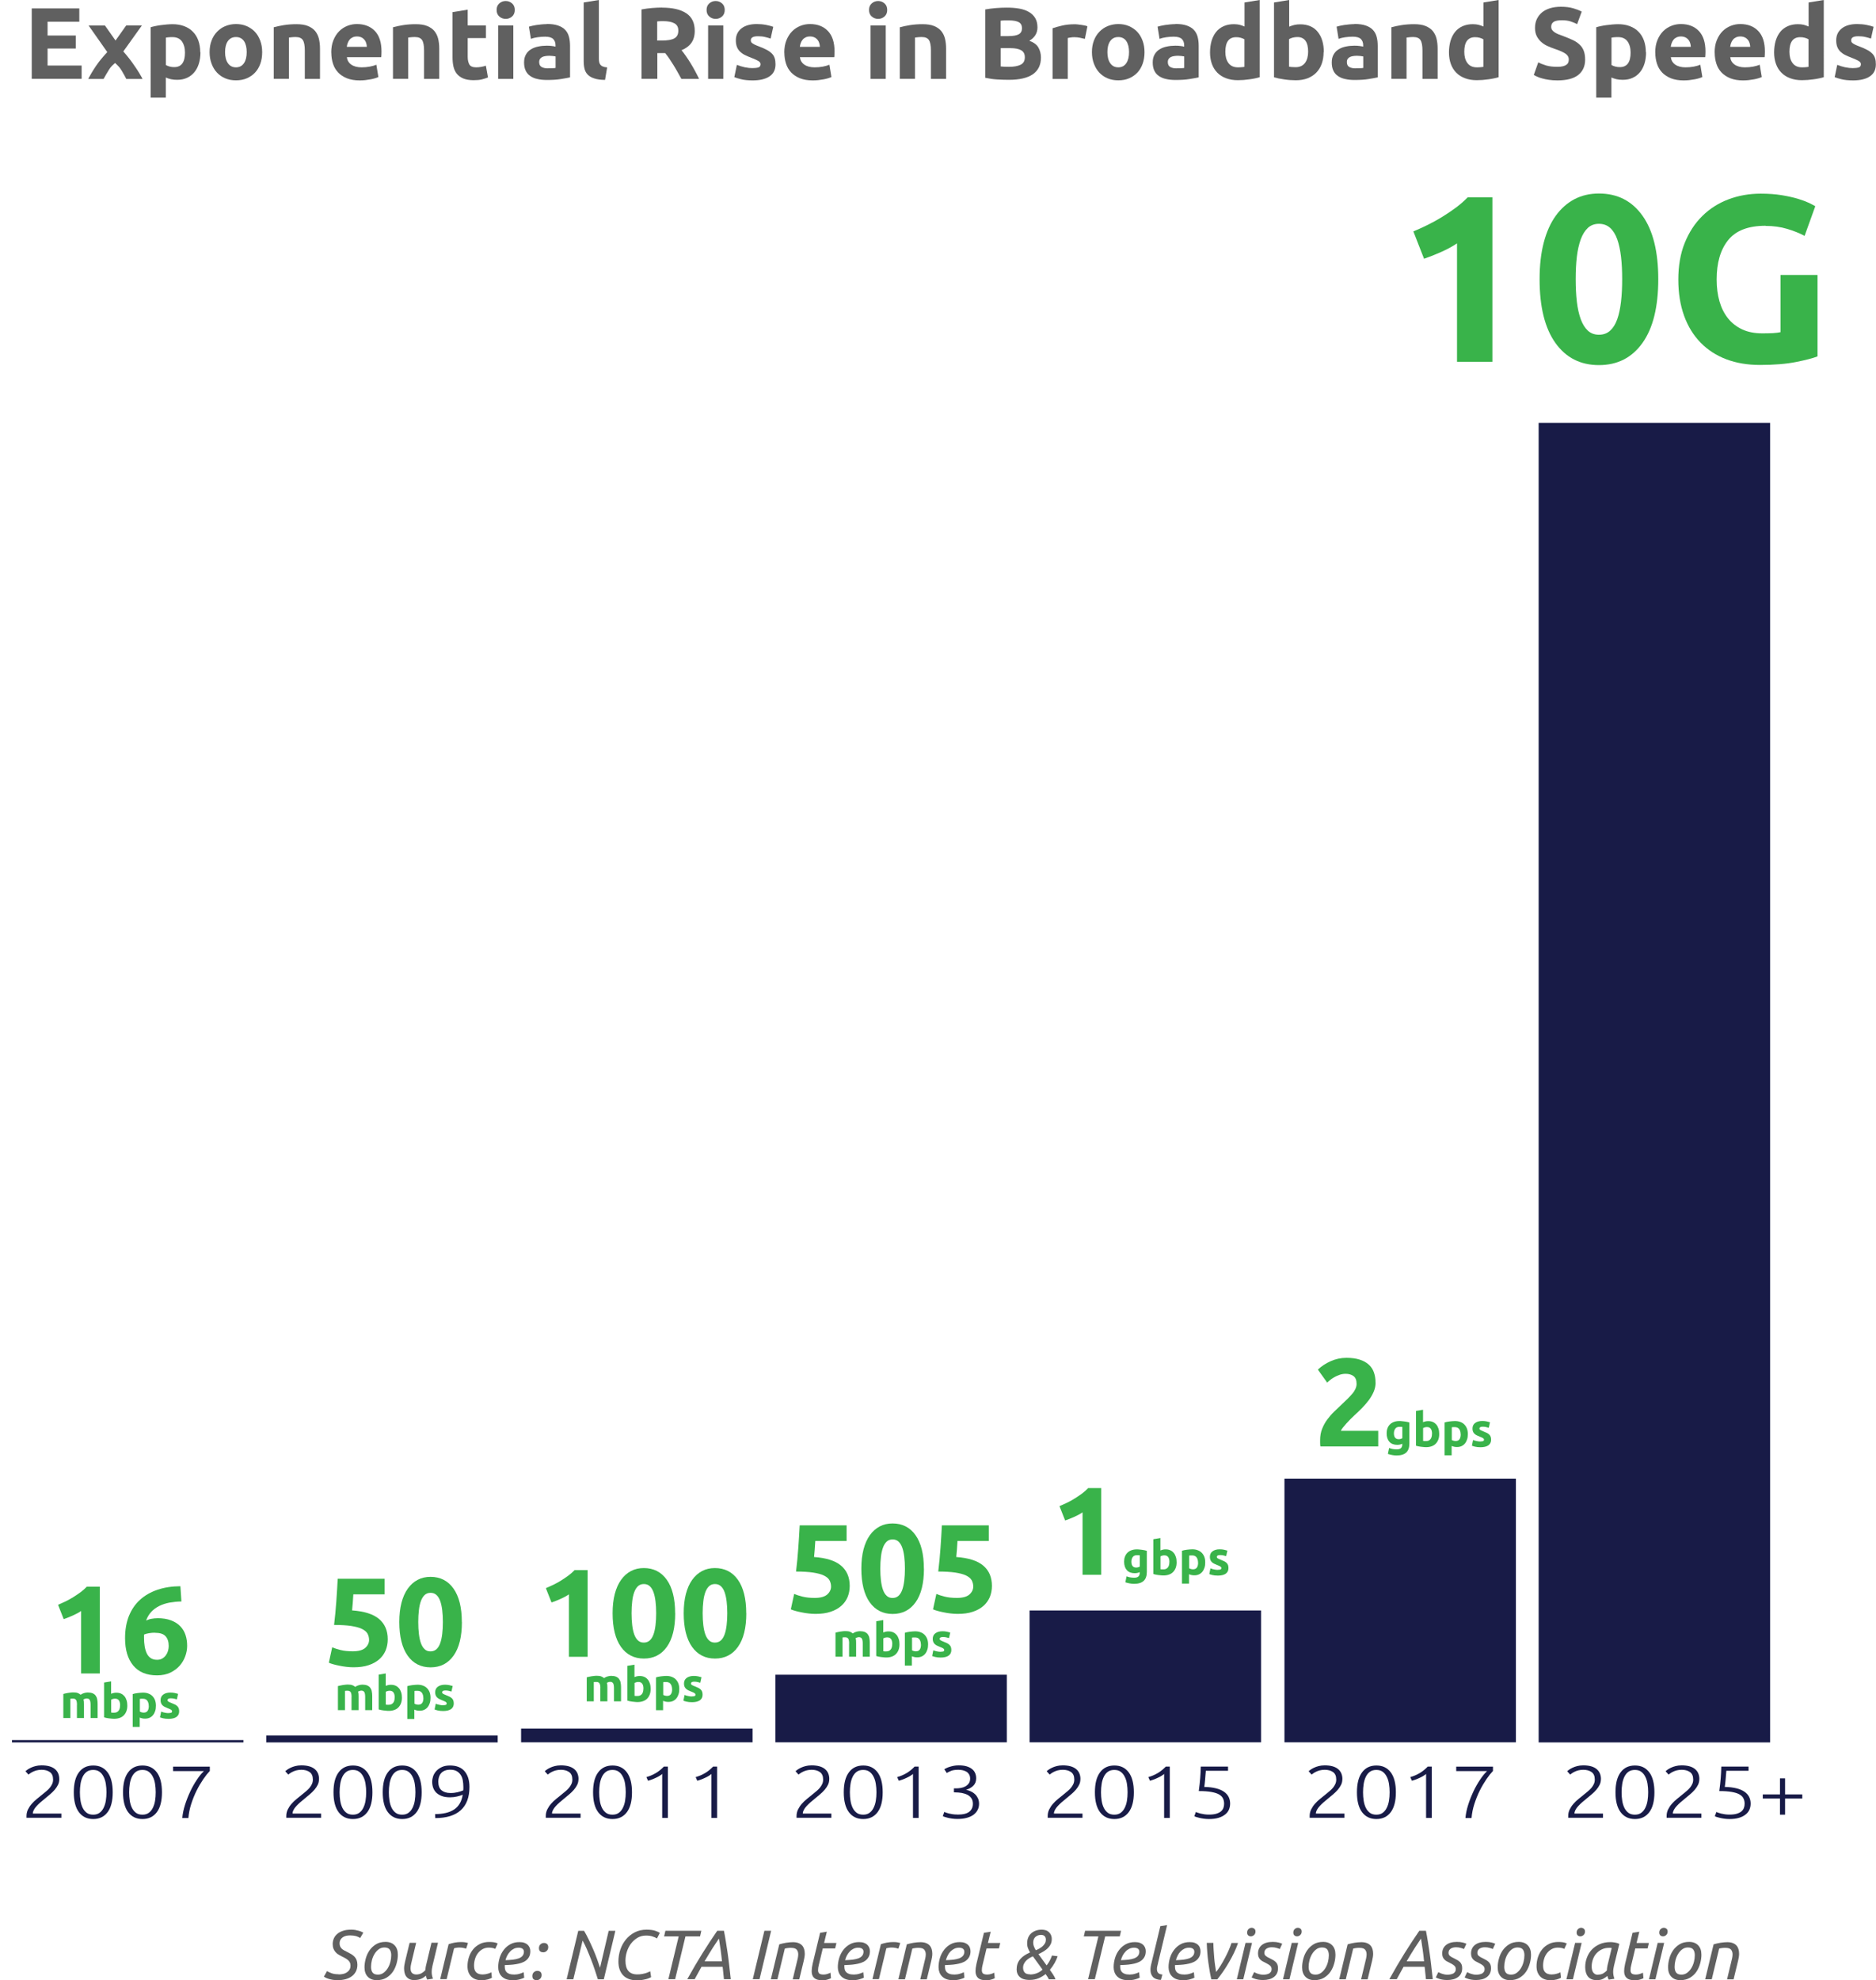 <?xml version="1.0" encoding="UTF-8"?><svg xmlns="http://www.w3.org/2000/svg" xmlns:xlink="http://www.w3.org/1999/xlink" viewBox="0 0 258.31 272.61"><defs><style>.e{clip-path:url(#d);}.f{fill:#181b47;}.g{clip-rule:evenodd;fill:none;}.h{fill:#606060;}.i{fill:#39b34a;}</style><clipPath id="d"><polygon class="g" points="0 240.65 245.82 240.65 245.82 21.91 0 21.91 0 240.65 0 240.65"/></clipPath></defs><g id="a"/><g id="b"><g id="c"><g><g><path class="h" d="M4.37,10.86V1.16h6.55v1.83H6.55v1.9h3.88v1.79h-3.88v2.34h4.69v1.83H4.37Z"/><path class="h" d="M15.92,5.56l1.46-2.06h2.16l-2.56,3.58c.59,.67,1.11,1.34,1.56,2.01,.46,.66,.82,1.26,1.09,1.78h-2.24c-.08-.14-.17-.32-.28-.53-.11-.21-.24-.43-.38-.66-.14-.23-.29-.42-.44-.58-.15-.16-.3-.3-.45-.43-.14,.12-.28,.25-.43,.4-.15,.15-.28,.33-.42,.55-.13,.22-.26,.44-.39,.65-.13,.21-.24,.41-.34,.6h-2.12c.12-.23,.27-.5,.46-.82,.19-.32,.4-.65,.63-.99,.23-.34,.48-.67,.75-.99,.27-.32,.53-.62,.79-.9-.46-.65-.9-1.28-1.32-1.88-.42-.6-.84-1.19-1.25-1.78h2.25l1.45,2.06Z"/><path class="h" d="M27.6,7.18c0,.57-.07,1.09-.21,1.55-.14,.47-.35,.87-.62,1.2s-.61,.6-1.01,.78c-.4,.19-.86,.28-1.39,.28-.29,0-.56-.03-.81-.08-.25-.06-.5-.13-.73-.24v2.77h-2.09V3.75c.19-.06,.4-.11,.64-.16,.24-.05,.5-.1,.76-.13,.27-.04,.54-.07,.81-.09s.54-.04,.79-.04c.61,0,1.15,.09,1.62,.27,.48,.18,.88,.44,1.2,.77,.33,.33,.58,.74,.75,1.21,.17,.48,.26,1.01,.26,1.6Zm-2.13,.06c0-.64-.15-1.16-.43-1.55-.29-.39-.72-.58-1.29-.58-.19,0-.36,0-.52,.02-.16,.01-.29,.03-.39,.05v3.77c.13,.08,.3,.15,.51,.21,.21,.06,.42,.08,.64,.08,.99,0,1.48-.67,1.48-2Z"/><path class="h" d="M36.1,7.17c0,.58-.08,1.11-.25,1.59-.17,.48-.41,.89-.73,1.23s-.7,.6-1.14,.79-.94,.28-1.49,.28-1.03-.09-1.48-.28-.82-.45-1.14-.79-.56-.75-.74-1.23c-.18-.48-.27-1.01-.27-1.59s.09-1.11,.27-1.58c.18-.48,.43-.88,.76-1.22s.7-.6,1.15-.78,.93-.28,1.45-.28,1.02,.09,1.46,.28,.82,.45,1.14,.78c.32,.34,.56,.74,.74,1.22,.18,.48,.27,1,.27,1.58Zm-2.13,0c0-.64-.13-1.15-.38-1.52-.26-.37-.62-.55-1.1-.55s-.84,.18-1.11,.55c-.26,.37-.39,.88-.39,1.52s.13,1.16,.39,1.53c.26,.38,.63,.57,1.11,.57s.84-.19,1.1-.57c.26-.38,.38-.89,.38-1.53Z"/><path class="h" d="M37.71,3.75c.35-.1,.81-.2,1.37-.29,.56-.09,1.15-.13,1.76-.13s1.15,.08,1.56,.25,.74,.39,.99,.69c.24,.3,.42,.65,.52,1.06,.1,.41,.15,.87,.15,1.37v4.16h-2.09v-3.91c0-.67-.09-1.15-.27-1.43-.18-.28-.51-.42-.99-.42-.15,0-.31,0-.48,.02s-.32,.03-.45,.05v5.68h-2.09V3.75Z"/><path class="h" d="M45.61,7.24c0-.65,.1-1.23,.3-1.71,.2-.49,.46-.9,.79-1.23,.33-.33,.7-.57,1.13-.74s.86-.25,1.31-.25c1.04,0,1.87,.32,2.48,.96,.61,.64,.91,1.58,.91,2.82,0,.12,0,.25-.01,.4,0,.14-.02,.27-.03,.38h-4.73c.05,.43,.25,.77,.6,1.02s.83,.38,1.43,.38c.38,0,.76-.03,1.13-.1,.37-.07,.67-.16,.9-.26l.28,1.69c-.11,.06-.26,.11-.45,.17-.19,.06-.39,.11-.62,.15s-.47,.08-.74,.11c-.26,.03-.52,.04-.78,.04-.66,0-1.24-.1-1.73-.29-.49-.2-.9-.46-1.22-.8s-.56-.74-.71-1.21c-.15-.47-.23-.97-.23-1.51Zm4.9-.8c0-.18-.04-.35-.09-.52-.05-.17-.13-.32-.24-.45-.11-.13-.24-.24-.41-.32s-.37-.13-.61-.13-.43,.04-.6,.12c-.17,.08-.31,.18-.42,.32s-.2,.28-.26,.46c-.06,.17-.11,.35-.13,.53h2.76Z"/><path class="h" d="M54.13,3.75c.35-.1,.81-.2,1.37-.29,.56-.09,1.15-.13,1.76-.13s1.15,.08,1.56,.25,.74,.39,.99,.69c.24,.3,.42,.65,.52,1.06,.1,.41,.15,.87,.15,1.37v4.16h-2.09v-3.91c0-.67-.09-1.15-.27-1.43-.18-.28-.51-.42-.99-.42-.15,0-.31,0-.48,.02s-.32,.03-.45,.05v5.68h-2.09V3.75Z"/><path class="h" d="M62.31,1.67l2.09-.34V3.5h2.51v1.74h-2.51v2.59c0,.44,.08,.79,.23,1.05,.15,.26,.46,.39,.93,.39,.22,0,.46-.02,.69-.06,.24-.04,.46-.1,.65-.17l.29,1.62c-.25,.1-.53,.19-.84,.27-.31,.08-.69,.11-1.13,.11-.57,0-1.04-.08-1.41-.23-.37-.15-.67-.37-.9-.64-.22-.28-.38-.61-.47-1-.09-.39-.13-.83-.13-1.3V1.67Z"/><path class="h" d="M70.88,1.37c0,.38-.12,.68-.37,.9-.25,.22-.54,.33-.88,.33s-.63-.11-.88-.33c-.25-.22-.37-.52-.37-.9s.12-.68,.37-.9c.25-.22,.54-.33,.88-.33s.63,.11,.88,.33c.25,.22,.37,.52,.37,.9Zm-.2,9.49h-2.09V3.5h2.09v7.36Z"/><path class="h" d="M75.29,3.3c.62,0,1.13,.07,1.54,.21,.41,.14,.74,.34,.99,.6,.25,.26,.42,.58,.52,.95s.15,.79,.15,1.25v4.34c-.3,.07-.71,.14-1.25,.23-.53,.09-1.18,.13-1.93,.13-.48,0-.91-.04-1.29-.13-.39-.08-.72-.22-1-.41-.28-.19-.5-.44-.64-.75-.15-.31-.22-.69-.22-1.13s.09-.79,.26-1.09,.4-.54,.69-.71c.29-.18,.62-.31,.99-.38,.37-.08,.76-.12,1.16-.12,.27,0,.51,.01,.72,.04s.38,.05,.51,.09v-.2c0-.35-.11-.64-.32-.85s-.59-.32-1.12-.32c-.35,0-.7,.03-1.05,.08-.35,.05-.64,.12-.9,.22l-.27-1.68c.12-.04,.27-.08,.46-.12,.18-.04,.38-.08,.59-.11,.21-.03,.44-.06,.68-.08,.24-.02,.48-.04,.72-.04Zm.17,6.1c.21,0,.4,0,.59-.01,.19,0,.34-.02,.45-.04v-1.58c-.08-.02-.21-.04-.38-.06s-.32-.03-.46-.03c-.2,0-.38,.01-.55,.04-.17,.02-.32,.07-.45,.13-.13,.06-.23,.15-.31,.27-.07,.11-.11,.25-.11,.42,0,.33,.11,.55,.33,.68,.22,.13,.52,.19,.9,.19Z"/><path class="h" d="M83.32,11c-.61,0-1.1-.07-1.48-.2-.38-.12-.68-.29-.9-.51-.22-.22-.37-.49-.45-.8s-.12-.67-.12-1.06V.34l2.09-.34V8.02c0,.19,.01,.35,.04,.5,.03,.15,.08,.28,.16,.38,.08,.1,.19,.19,.34,.25,.15,.07,.35,.11,.6,.13l-.29,1.72Z"/><path class="h" d="M91.15,1.05c1.46,0,2.57,.26,3.35,.78,.78,.52,1.16,1.32,1.16,2.42,0,.68-.16,1.23-.47,1.66s-.76,.76-1.35,1c.2,.24,.4,.52,.62,.83s.43,.64,.64,.98,.41,.7,.61,1.06c.2,.37,.38,.73,.55,1.08h-2.44c-.18-.32-.36-.64-.54-.97-.18-.33-.37-.64-.56-.95-.19-.31-.38-.6-.57-.88s-.38-.53-.56-.75h-1.08v3.54h-2.18V1.3c.48-.09,.97-.16,1.48-.2,.51-.04,.96-.06,1.37-.06Zm.13,1.86c-.16,0-.3,0-.43,.01-.13,0-.25,.02-.36,.03v2.63h.62c.82,0,1.41-.1,1.76-.31,.36-.21,.53-.56,.53-1.05s-.18-.81-.54-1.01c-.36-.2-.89-.3-1.59-.3Z"/><path class="h" d="M99.79,1.37c0,.38-.12,.68-.37,.9-.25,.22-.54,.33-.88,.33s-.63-.11-.88-.33c-.25-.22-.37-.52-.37-.9s.12-.68,.37-.9c.25-.22,.54-.33,.88-.33s.63,.11,.88,.33c.25,.22,.37,.52,.37,.9Zm-.2,9.49h-2.09V3.5h2.09v7.36Z"/><path class="h" d="M103.67,9.37c.38,0,.65-.04,.81-.11,.16-.07,.24-.22,.24-.43,0-.17-.1-.32-.31-.44s-.52-.27-.94-.43c-.33-.12-.62-.25-.89-.38-.27-.13-.49-.29-.68-.47-.19-.18-.33-.4-.43-.65-.1-.25-.15-.56-.15-.91,0-.69,.26-1.24,.77-1.64,.51-.4,1.22-.6,2.11-.6,.45,0,.88,.04,1.29,.12,.41,.08,.74,.17,.98,.26l-.36,1.62c-.24-.08-.51-.16-.79-.22-.29-.07-.6-.1-.96-.1-.65,0-.98,.18-.98,.55,0,.08,.01,.16,.04,.22,.03,.07,.08,.13,.17,.19s.2,.13,.34,.2c.15,.07,.33,.15,.55,.23,.46,.17,.83,.34,1.13,.5,.3,.16,.53,.34,.71,.53s.29,.4,.36,.64c.07,.23,.1,.5,.1,.81,0,.73-.27,1.28-.82,1.65-.55,.37-1.32,.56-2.32,.56-.65,0-1.2-.06-1.63-.17-.43-.11-.74-.21-.9-.28l.35-1.69c.35,.14,.72,.25,1.09,.33,.37,.08,.74,.12,1.11,.12Z"/><path class="h" d="M107.99,7.24c0-.65,.1-1.23,.3-1.71,.2-.49,.46-.9,.79-1.23,.33-.33,.7-.57,1.13-.74s.86-.25,1.31-.25c1.04,0,1.87,.32,2.48,.96,.61,.64,.91,1.58,.91,2.82,0,.12,0,.25-.01,.4,0,.14-.02,.27-.03,.38h-4.73c.05,.43,.25,.77,.6,1.02s.83,.38,1.43,.38c.38,0,.76-.03,1.13-.1,.37-.07,.67-.16,.9-.26l.28,1.69c-.11,.06-.26,.11-.45,.17-.19,.06-.39,.11-.62,.15s-.47,.08-.74,.11c-.26,.03-.52,.04-.78,.04-.66,0-1.24-.1-1.73-.29-.49-.2-.9-.46-1.22-.8s-.56-.74-.71-1.21c-.15-.47-.23-.97-.23-1.51Zm4.9-.8c0-.18-.04-.35-.09-.52-.05-.17-.13-.32-.24-.45-.11-.13-.24-.24-.41-.32s-.37-.13-.61-.13-.43,.04-.6,.12c-.17,.08-.31,.18-.42,.32s-.2,.28-.26,.46c-.06,.17-.11,.35-.13,.53h2.76Z"/><path class="h" d="M122.16,1.37c0,.38-.12,.68-.37,.9-.25,.22-.54,.33-.88,.33s-.63-.11-.88-.33c-.25-.22-.37-.52-.37-.9s.12-.68,.37-.9c.25-.22,.54-.33,.88-.33s.63,.11,.88,.33c.25,.22,.37,.52,.37,.9Zm-.2,9.49h-2.09V3.5h2.09v7.36Z"/><path class="h" d="M123.92,3.75c.35-.1,.81-.2,1.37-.29,.56-.09,1.15-.13,1.76-.13s1.15,.08,1.56,.25,.74,.39,.99,.69c.24,.3,.42,.65,.52,1.06,.1,.41,.15,.87,.15,1.37v4.16h-2.09v-3.91c0-.67-.09-1.15-.27-1.43-.18-.28-.51-.42-.99-.42-.15,0-.31,0-.48,.02s-.32,.03-.45,.05v5.68h-2.09V3.75Z"/><path class="h" d="M138.9,10.99c-.53,0-1.06-.02-1.59-.05-.53-.03-1.08-.11-1.64-.23V1.3c.45-.08,.94-.15,1.47-.19s1.03-.06,1.48-.06c.62,0,1.18,.04,1.7,.13,.52,.09,.96,.24,1.34,.46,.37,.21,.67,.5,.88,.85,.21,.35,.31,.78,.31,1.29,0,.77-.37,1.39-1.12,1.83,.62,.23,1.04,.55,1.26,.95,.22,.4,.34,.85,.34,1.36,0,1.02-.37,1.78-1.11,2.3-.74,.51-1.85,.77-3.31,.77Zm-1.11-6.02h1.06c.67,0,1.15-.09,1.44-.26s.43-.45,.43-.83-.15-.67-.45-.83c-.3-.16-.74-.24-1.32-.24-.19,0-.39,0-.6,0-.21,0-.41,.02-.57,.04v2.11Zm0,1.67v2.51c.16,.02,.33,.03,.52,.04,.19,0,.39,.01,.62,.01,.65,0,1.18-.09,1.58-.28s.6-.53,.6-1.04c0-.45-.17-.77-.5-.96-.34-.19-.82-.29-1.44-.29h-1.37Z"/><path class="h" d="M149.37,5.35c-.19-.05-.41-.1-.66-.15-.25-.05-.52-.08-.81-.08-.13,0-.29,.01-.47,.04-.18,.02-.32,.05-.41,.08v5.63h-2.09V3.89c.37-.13,.81-.25,1.32-.37,.51-.12,1.08-.18,1.7-.18,.11,0,.25,0,.41,.02,.16,.01,.32,.03,.48,.06,.16,.02,.32,.05,.48,.08,.16,.03,.29,.07,.41,.12l-.35,1.72Z"/><path class="h" d="M157.59,7.17c0,.58-.08,1.11-.25,1.59-.17,.48-.41,.89-.73,1.23s-.7,.6-1.14,.79-.94,.28-1.49,.28-1.03-.09-1.48-.28-.82-.45-1.14-.79-.56-.75-.74-1.23c-.18-.48-.27-1.01-.27-1.59s.09-1.11,.27-1.58c.18-.48,.43-.88,.76-1.22s.7-.6,1.15-.78,.93-.28,1.45-.28,1.02,.09,1.46,.28,.82,.45,1.14,.78c.32,.34,.56,.74,.74,1.22,.18,.48,.27,1,.27,1.58Zm-2.13,0c0-.64-.13-1.15-.38-1.52-.26-.37-.62-.55-1.1-.55s-.84,.18-1.11,.55c-.26,.37-.39,.88-.39,1.52s.13,1.16,.39,1.53c.26,.38,.63,.57,1.11,.57s.84-.19,1.1-.57c.26-.38,.38-.89,.38-1.53Z"/><path class="h" d="M161.85,3.3c.62,0,1.13,.07,1.54,.21,.41,.14,.74,.34,.99,.6,.25,.26,.42,.58,.52,.95s.15,.79,.15,1.25v4.34c-.3,.07-.71,.14-1.25,.23-.53,.09-1.18,.13-1.93,.13-.48,0-.91-.04-1.29-.13-.39-.08-.72-.22-1-.41-.28-.19-.5-.44-.64-.75-.15-.31-.22-.69-.22-1.13s.09-.79,.26-1.09,.4-.54,.69-.71c.29-.18,.62-.31,.99-.38,.37-.08,.76-.12,1.16-.12,.27,0,.51,.01,.72,.04s.38,.05,.51,.09v-.2c0-.35-.11-.64-.32-.85s-.59-.32-1.12-.32c-.35,0-.7,.03-1.05,.08-.35,.05-.64,.12-.9,.22l-.27-1.68c.12-.04,.27-.08,.46-.12,.18-.04,.38-.08,.59-.11,.21-.03,.44-.06,.68-.08,.24-.02,.48-.04,.72-.04Zm.17,6.1c.21,0,.4,0,.59-.01,.19,0,.34-.02,.45-.04v-1.58c-.08-.02-.21-.04-.38-.06s-.32-.03-.46-.03c-.2,0-.38,.01-.55,.04-.17,.02-.32,.07-.45,.13-.13,.06-.23,.15-.31,.27-.07,.11-.11,.25-.11,.42,0,.33,.11,.55,.33,.68,.22,.13,.52,.19,.9,.19Z"/><path class="h" d="M173.44,10.63c-.19,.06-.4,.11-.64,.16-.24,.05-.5,.1-.76,.13-.27,.04-.54,.07-.81,.09-.28,.02-.54,.03-.79,.03-.61,0-1.15-.09-1.62-.27-.48-.18-.88-.43-1.2-.76-.33-.33-.58-.73-.75-1.2-.17-.47-.26-1-.26-1.59s.08-1.14,.22-1.62c.15-.48,.36-.89,.64-1.23s.62-.59,1.03-.77c.41-.18,.87-.27,1.39-.27,.29,0,.55,.03,.78,.08,.23,.06,.46,.14,.69,.24V.34l2.09-.34V10.63Zm-4.72-3.5c0,.64,.14,1.16,.43,1.55,.29,.39,.72,.59,1.29,.59,.19,0,.36,0,.52-.02,.16-.01,.29-.03,.39-.05v-3.79c-.13-.08-.3-.15-.51-.21-.21-.06-.42-.08-.64-.08-.99,0-1.48,.67-1.48,2.02Z"/><path class="h" d="M182.25,7.18c0,.59-.09,1.12-.26,1.6-.17,.48-.42,.88-.75,1.22-.33,.34-.73,.59-1.2,.78-.48,.18-1.02,.27-1.62,.27-.25,0-.52-.01-.79-.03-.28-.02-.55-.05-.81-.09-.27-.04-.52-.08-.76-.13-.24-.05-.46-.11-.64-.16V.34l2.09-.34V3.67c.23-.1,.48-.18,.73-.24,.25-.06,.52-.08,.81-.08,.52,0,.98,.09,1.39,.27s.74,.44,1.01,.78c.27,.34,.48,.74,.62,1.21,.14,.47,.21,1,.21,1.57Zm-2.13-.06c0-1.34-.5-2.02-1.48-2.02-.21,0-.43,.03-.64,.08-.21,.06-.38,.13-.51,.21v3.79c.1,.02,.23,.04,.39,.05,.16,.01,.33,.02,.52,.02,.57,0,1-.2,1.29-.59,.29-.39,.43-.91,.43-1.55Z"/><path class="h" d="M186.5,3.3c.62,0,1.13,.07,1.54,.21,.41,.14,.74,.34,.99,.6,.25,.26,.42,.58,.52,.95s.15,.79,.15,1.25v4.34c-.3,.07-.71,.14-1.25,.23-.53,.09-1.18,.13-1.93,.13-.48,0-.91-.04-1.29-.13-.39-.08-.72-.22-1-.41-.28-.19-.5-.44-.64-.75-.15-.31-.22-.69-.22-1.13s.09-.79,.26-1.09,.4-.54,.69-.71c.29-.18,.62-.31,.99-.38,.37-.08,.76-.12,1.16-.12,.27,0,.51,.01,.72,.04s.38,.05,.51,.09v-.2c0-.35-.11-.64-.32-.85s-.59-.32-1.12-.32c-.35,0-.7,.03-1.05,.08-.35,.05-.64,.12-.9,.22l-.27-1.68c.12-.04,.27-.08,.46-.12,.18-.04,.38-.08,.59-.11,.21-.03,.44-.06,.68-.08,.24-.02,.48-.04,.72-.04Zm.17,6.1c.21,0,.4,0,.59-.01,.19,0,.34-.02,.45-.04v-1.58c-.08-.02-.21-.04-.38-.06s-.32-.03-.46-.03c-.2,0-.38,.01-.55,.04-.17,.02-.32,.07-.45,.13-.13,.06-.23,.15-.31,.27-.07,.11-.11,.25-.11,.42,0,.33,.11,.55,.33,.68,.22,.13,.52,.19,.9,.19Z"/><path class="h" d="M191.6,3.75c.35-.1,.81-.2,1.37-.29,.56-.09,1.15-.13,1.76-.13s1.15,.08,1.56,.25,.74,.39,.99,.69c.24,.3,.42,.65,.52,1.06,.1,.41,.15,.87,.15,1.37v4.16h-2.09v-3.91c0-.67-.09-1.15-.27-1.43-.18-.28-.51-.42-.99-.42-.15,0-.31,0-.48,.02s-.32,.03-.45,.05v5.68h-2.09V3.75Z"/><path class="h" d="M206.34,10.63c-.19,.06-.4,.11-.64,.16-.24,.05-.5,.1-.76,.13-.27,.04-.54,.07-.81,.09-.28,.02-.54,.03-.79,.03-.61,0-1.15-.09-1.62-.27-.48-.18-.88-.43-1.2-.76-.33-.33-.58-.73-.75-1.2-.17-.47-.26-1-.26-1.59s.08-1.14,.22-1.62c.15-.48,.36-.89,.64-1.23s.62-.59,1.03-.77c.41-.18,.87-.27,1.39-.27,.29,0,.55,.03,.78,.08,.23,.06,.46,.14,.69,.24V.34l2.09-.34V10.63Zm-4.72-3.5c0,.64,.14,1.16,.43,1.55,.29,.39,.72,.59,1.29,.59,.19,0,.36,0,.52-.02,.16-.01,.29-.03,.39-.05v-3.79c-.13-.08-.3-.15-.51-.21-.21-.06-.42-.08-.64-.08-.99,0-1.48,.67-1.48,2.02Z"/><path class="h" d="M214.45,9.2c.31,0,.56-.03,.76-.08,.2-.05,.36-.12,.48-.21s.21-.19,.25-.32c.05-.12,.07-.26,.07-.41,0-.32-.15-.58-.45-.79s-.81-.44-1.54-.68c-.32-.11-.63-.24-.95-.38s-.6-.33-.85-.55c-.25-.22-.46-.49-.62-.8-.16-.31-.24-.69-.24-1.14s.08-.85,.25-1.21c.17-.36,.41-.67,.71-.92,.31-.25,.68-.45,1.12-.58,.44-.13,.93-.2,1.48-.2,.65,0,1.22,.07,1.69,.21,.48,.14,.87,.29,1.18,.46l-.63,1.72c-.27-.14-.57-.26-.9-.37s-.73-.16-1.2-.16c-.52,0-.9,.07-1.13,.22-.23,.15-.34,.37-.34,.67,0,.18,.04,.33,.13,.45s.2,.23,.36,.33,.33,.19,.53,.27c.2,.08,.42,.16,.67,.25,.5,.19,.94,.37,1.32,.55,.37,.18,.68,.39,.93,.64,.25,.24,.43,.53,.55,.85,.12,.33,.18,.72,.18,1.19,0,.91-.32,1.61-.95,2.11-.63,.5-1.59,.75-2.87,.75-.43,0-.82-.03-1.16-.08-.34-.05-.65-.11-.92-.19-.27-.07-.49-.15-.69-.24s-.35-.16-.48-.24l.62-1.74c.29,.16,.65,.3,1.07,.43s.95,.19,1.56,.19Z"/><path class="h" d="M226.65,7.18c0,.57-.07,1.09-.21,1.55-.14,.47-.35,.87-.62,1.2s-.61,.6-1.01,.78c-.4,.19-.86,.28-1.39,.28-.29,0-.56-.03-.81-.08-.25-.06-.5-.13-.73-.24v2.77h-2.09V3.75c.19-.06,.4-.11,.64-.16,.24-.05,.5-.1,.76-.13,.27-.04,.54-.07,.81-.09s.54-.04,.79-.04c.61,0,1.15,.09,1.62,.27,.48,.18,.88,.44,1.2,.77,.33,.33,.58,.74,.75,1.21,.17,.48,.26,1.01,.26,1.6Zm-2.13,.06c0-.64-.15-1.16-.43-1.55-.29-.39-.72-.58-1.29-.58-.19,0-.36,0-.52,.02-.16,.01-.29,.03-.39,.05v3.77c.13,.08,.3,.15,.51,.21,.21,.06,.42,.08,.64,.08,.99,0,1.48-.67,1.48-2Z"/><path class="h" d="M227.91,7.24c0-.65,.1-1.23,.3-1.71,.2-.49,.46-.9,.79-1.23,.33-.33,.7-.57,1.13-.74s.86-.25,1.31-.25c1.04,0,1.87,.32,2.48,.96,.61,.64,.91,1.58,.91,2.82,0,.12,0,.25-.01,.4,0,.14-.02,.27-.03,.38h-4.73c.05,.43,.25,.77,.6,1.02s.83,.38,1.43,.38c.38,0,.76-.03,1.13-.1,.37-.07,.67-.16,.9-.26l.28,1.69c-.11,.06-.26,.11-.45,.17-.19,.06-.39,.11-.62,.15s-.47,.08-.74,.11c-.26,.03-.52,.04-.78,.04-.66,0-1.24-.1-1.73-.29-.49-.2-.9-.46-1.22-.8s-.56-.74-.71-1.21c-.15-.47-.23-.97-.23-1.51Zm4.9-.8c0-.18-.04-.35-.09-.52-.05-.17-.13-.32-.24-.45-.11-.13-.24-.24-.41-.32s-.37-.13-.61-.13-.43,.04-.6,.12c-.17,.08-.31,.18-.42,.32s-.2,.28-.26,.46c-.06,.17-.11,.35-.13,.53h2.76Z"/><path class="h" d="M236.09,7.24c0-.65,.1-1.23,.3-1.71,.2-.49,.46-.9,.79-1.23,.33-.33,.7-.57,1.13-.74s.86-.25,1.31-.25c1.04,0,1.87,.32,2.48,.96,.61,.64,.91,1.58,.91,2.82,0,.12,0,.25-.01,.4,0,.14-.02,.27-.03,.38h-4.73c.05,.43,.25,.77,.6,1.02s.83,.38,1.43,.38c.38,0,.76-.03,1.13-.1,.37-.07,.67-.16,.9-.26l.28,1.69c-.11,.06-.26,.11-.45,.17-.19,.06-.39,.11-.62,.15s-.47,.08-.74,.11c-.26,.03-.52,.04-.78,.04-.66,0-1.24-.1-1.73-.29-.49-.2-.9-.46-1.22-.8s-.56-.74-.71-1.21c-.15-.47-.23-.97-.23-1.51Zm4.9-.8c0-.18-.04-.35-.09-.52-.05-.17-.13-.32-.24-.45-.11-.13-.24-.24-.41-.32s-.37-.13-.61-.13-.43,.04-.6,.12c-.17,.08-.31,.18-.42,.32s-.2,.28-.26,.46c-.06,.17-.11,.35-.13,.53h2.76Z"/><path class="h" d="M251.11,10.63c-.19,.06-.4,.11-.64,.16-.24,.05-.5,.1-.76,.13-.27,.04-.54,.07-.81,.09-.28,.02-.54,.03-.79,.03-.61,0-1.15-.09-1.62-.27-.48-.18-.88-.43-1.2-.76-.33-.33-.58-.73-.75-1.2-.17-.47-.26-1-.26-1.59s.08-1.14,.22-1.62c.15-.48,.36-.89,.64-1.23s.62-.59,1.03-.77c.41-.18,.87-.27,1.39-.27,.29,0,.55,.03,.78,.08,.23,.06,.46,.14,.69,.24V.34l2.09-.34V10.63Zm-4.72-3.5c0,.64,.14,1.16,.43,1.55,.29,.39,.72,.59,1.29,.59,.19,0,.36,0,.52-.02,.16-.01,.29-.03,.39-.05v-3.79c-.13-.08-.3-.15-.51-.21-.21-.06-.42-.08-.64-.08-.99,0-1.48,.67-1.48,2.02Z"/><path class="h" d="M255.18,9.37c.38,0,.65-.04,.81-.11,.16-.07,.24-.22,.24-.43,0-.17-.1-.32-.31-.44s-.52-.27-.94-.43c-.33-.12-.62-.25-.89-.38-.27-.13-.49-.29-.68-.47-.19-.18-.33-.4-.43-.65-.1-.25-.15-.56-.15-.91,0-.69,.26-1.24,.77-1.64,.51-.4,1.22-.6,2.11-.6,.45,0,.88,.04,1.29,.12,.41,.08,.74,.17,.98,.26l-.36,1.62c-.24-.08-.51-.16-.79-.22-.29-.07-.6-.1-.96-.1-.65,0-.98,.18-.98,.55,0,.08,.01,.16,.04,.22,.03,.07,.08,.13,.17,.19s.2,.13,.34,.2c.15,.07,.33,.15,.55,.23,.46,.17,.83,.34,1.13,.5,.3,.16,.53,.34,.71,.53s.29,.4,.36,.64c.07,.23,.1,.5,.1,.81,0,.73-.27,1.28-.82,1.65-.55,.37-1.32,.56-2.32,.56-.65,0-1.2-.06-1.63-.17-.43-.11-.74-.21-.9-.28l.35-1.69c.35,.14,.72,.25,1.09,.33,.37,.08,.74,.12,1.11,.12Z"/></g><g><g><g class="e"><path class="f" d="M1.65,239.54h31.87v.32H1.65v-.32h0Zm35.01-.63h31.87v.95h-31.87v-.95h0Zm35.09-.95h31.87v1.89h-31.87v-1.89h0Zm35.01-7.42h31.87v9.31h-31.87v-9.31h0Zm35.01-8.84h31.87v18.15h-31.87v-18.15h0Zm35.09-18.15h31.87v36.3h-31.87v-36.3h0ZM211.86,58.21h31.87V239.86h-31.87V58.21h0Z"/></g><g><path class="f" d="M43.92,244.94c0,.27-.06,.52-.17,.75-.11,.23-.26,.46-.45,.68-.19,.22-.4,.43-.64,.63-.24,.2-.49,.41-.73,.61-.21,.17-.41,.34-.61,.51s-.37,.35-.53,.52-.28,.34-.37,.51-.14,.33-.14,.49v.02h3.93v.58h-4.79s0-.04,0-.08c0-.04,0-.09,0-.17,0-.32,.07-.62,.2-.89,.14-.28,.31-.54,.52-.78,.21-.25,.45-.47,.71-.68,.26-.21,.51-.41,.75-.61,.2-.16,.39-.32,.57-.47,.18-.15,.34-.31,.47-.47s.24-.34,.32-.52c.08-.18,.12-.38,.12-.6,0-.48-.15-.82-.45-1.03-.3-.21-.68-.31-1.13-.31-.26,0-.48,.03-.68,.08-.2,.05-.38,.12-.52,.19-.15,.07-.27,.14-.38,.22-.1,.07-.18,.13-.23,.17l-.41-.46s.13-.12,.26-.21,.28-.18,.47-.27c.19-.09,.41-.17,.65-.23s.52-.1,.83-.1c.81,0,1.42,.17,1.83,.5s.61,.8,.61,1.4Z"/><path class="f" d="M45.92,246.73c0-1.2,.23-2.11,.7-2.74,.46-.63,1.12-.95,1.98-.95s1.51,.32,1.98,.95c.47,.63,.7,1.55,.7,2.74s-.23,2.1-.7,2.73-1.13,.95-1.98,.95-1.51-.32-1.98-.95-.7-1.54-.7-2.73Zm4.5,0c0-.41-.03-.8-.09-1.17-.06-.37-.16-.7-.31-.98-.14-.29-.33-.51-.56-.68-.23-.17-.52-.25-.87-.25s-.64,.08-.88,.25-.42,.4-.56,.68c-.14,.29-.24,.61-.3,.98-.06,.37-.09,.76-.09,1.17s.03,.8,.09,1.17c.06,.37,.16,.7,.3,.98,.14,.28,.33,.51,.56,.68s.52,.25,.88,.25,.63-.08,.87-.25c.23-.17,.42-.4,.56-.68,.14-.28,.25-.61,.31-.98,.06-.37,.09-.76,.09-1.17Z"/><path class="f" d="M52.7,246.73c0-1.2,.23-2.11,.7-2.74,.46-.63,1.12-.95,1.98-.95s1.51,.32,1.98,.95c.47,.63,.7,1.55,.7,2.74s-.23,2.1-.7,2.73-1.13,.95-1.98,.95-1.51-.32-1.98-.95-.7-1.54-.7-2.73Zm4.5,0c0-.41-.03-.8-.09-1.17-.06-.37-.16-.7-.31-.98-.14-.29-.33-.51-.56-.68-.23-.17-.52-.25-.87-.25s-.64,.08-.88,.25-.42,.4-.56,.68c-.14,.29-.24,.61-.3,.98-.06,.37-.09,.76-.09,1.17s.03,.8,.09,1.17c.06,.37,.16,.7,.3,.98,.14,.28,.33,.51,.56,.68s.52,.25,.88,.25,.63-.08,.87-.25c.23-.17,.42-.4,.56-.68,.14-.28,.25-.61,.31-.98,.06-.37,.09-.76,.09-1.17Z"/><path class="f" d="M64.64,245.99c0,1.42-.4,2.49-1.2,3.21-.8,.72-1.97,1.08-3.51,1.08l-.02-.55c.53,0,1.01-.05,1.45-.15,.44-.1,.82-.26,1.15-.47,.32-.21,.59-.49,.79-.83s.34-.74,.41-1.22c-.22,.1-.48,.18-.78,.25-.3,.07-.63,.11-.97,.11-.45,0-.83-.06-1.14-.18-.31-.12-.56-.28-.76-.47-.19-.2-.33-.42-.42-.68s-.13-.53-.13-.81c0-.26,.05-.52,.14-.79,.1-.27,.25-.5,.45-.72,.2-.21,.46-.39,.77-.53,.31-.14,.67-.2,1.1-.2,.87,0,1.54,.26,1.99,.78s.68,1.25,.68,2.18Zm-2.61,.84c.37,0,.69-.04,.97-.11,.28-.07,.54-.15,.78-.25,0-.08,.01-.16,.02-.23,0-.07,0-.16,0-.25,0-.32-.03-.62-.08-.91-.05-.29-.15-.54-.29-.75s-.33-.39-.56-.52c-.23-.13-.53-.19-.89-.19-.3,0-.55,.05-.76,.14s-.38,.21-.5,.36c-.13,.15-.22,.32-.28,.52-.06,.2-.09,.4-.09,.61,0,.54,.14,.94,.43,1.19s.7,.39,1.25,.39Z"/></g><g><path class="f" d="M79.65,244.94c0,.27-.06,.52-.17,.75-.11,.23-.26,.46-.45,.68-.19,.22-.4,.43-.64,.63-.24,.2-.49,.41-.73,.61-.21,.17-.41,.34-.61,.51s-.37,.35-.53,.52-.28,.34-.37,.51-.14,.33-.14,.49v.02h3.93v.58h-4.79s0-.04,0-.08c0-.04,0-.09,0-.17,0-.32,.07-.62,.2-.89,.14-.28,.31-.54,.52-.78,.21-.25,.45-.47,.71-.68,.26-.21,.51-.41,.75-.61,.2-.16,.39-.32,.57-.47,.18-.15,.34-.31,.47-.47s.24-.34,.32-.52c.08-.18,.12-.38,.12-.6,0-.48-.15-.82-.45-1.03-.3-.21-.68-.31-1.13-.31-.26,0-.48,.03-.68,.08-.2,.05-.38,.12-.52,.19-.15,.07-.27,.14-.38,.22-.1,.07-.18,.13-.23,.17l-.41-.46s.13-.12,.26-.21,.28-.18,.47-.27c.19-.09,.41-.17,.65-.23s.52-.1,.83-.1c.81,0,1.42,.17,1.83,.5s.61,.8,.61,1.4Z"/><path class="f" d="M81.66,246.73c0-1.2,.23-2.11,.7-2.74,.46-.63,1.12-.95,1.98-.95s1.51,.32,1.98,.95c.47,.63,.7,1.55,.7,2.74s-.23,2.1-.7,2.73-1.13,.95-1.98,.95-1.51-.32-1.98-.95-.7-1.54-.7-2.73Zm4.5,0c0-.41-.03-.8-.09-1.17-.06-.37-.16-.7-.31-.98-.14-.29-.33-.51-.56-.68-.23-.17-.52-.25-.87-.25s-.64,.08-.88,.25-.42,.4-.56,.68c-.14,.29-.24,.61-.3,.98-.06,.37-.09,.76-.09,1.17s.03,.8,.09,1.17c.06,.37,.16,.7,.3,.98,.14,.28,.33,.51,.56,.68s.52,.25,.88,.25,.63-.08,.87-.25c.23-.17,.42-.4,.56-.68,.14-.28,.25-.61,.31-.98,.06-.37,.09-.76,.09-1.17Z"/><path class="f" d="M89,244.64c.48-.14,.91-.32,1.29-.55,.38-.22,.75-.52,1.12-.9h.55v7.07h-.78v-6.06c-.09,.08-.2,.17-.34,.25-.14,.09-.3,.18-.48,.26s-.36,.17-.55,.24-.39,.14-.58,.19l-.23-.51Z"/><path class="f" d="M95.78,244.64c.48-.14,.91-.32,1.29-.55,.38-.22,.75-.52,1.12-.9h.55v7.07h-.78v-6.06c-.09,.08-.2,.17-.34,.25-.14,.09-.3,.18-.48,.26s-.36,.17-.55,.24-.39,.14-.58,.19l-.23-.51Z"/></g><g><path class="f" d="M114.18,244.94c0,.27-.06,.52-.17,.75-.11,.23-.26,.46-.45,.68-.19,.22-.4,.43-.64,.63-.24,.2-.49,.41-.73,.61-.21,.17-.41,.34-.61,.51s-.37,.35-.53,.52-.28,.34-.37,.51-.14,.33-.14,.49v.02h3.93v.58h-4.79s0-.04,0-.08c0-.04,0-.09,0-.17,0-.32,.07-.62,.2-.89,.14-.28,.31-.54,.52-.78,.21-.25,.45-.47,.71-.68,.26-.21,.51-.41,.75-.61,.2-.16,.39-.32,.57-.47,.18-.15,.34-.31,.47-.47s.24-.34,.32-.52c.08-.18,.12-.38,.12-.6,0-.48-.15-.82-.45-1.03-.3-.21-.68-.31-1.13-.31-.26,0-.48,.03-.68,.08-.2,.05-.38,.12-.52,.19-.15,.07-.27,.14-.38,.22-.1,.07-.18,.13-.23,.17l-.41-.46s.13-.12,.26-.21,.28-.18,.47-.27c.19-.09,.41-.17,.65-.23s.52-.1,.83-.1c.81,0,1.42,.17,1.83,.5s.61,.8,.61,1.4Z"/><path class="f" d="M116.18,246.73c0-1.2,.23-2.11,.7-2.74,.46-.63,1.12-.95,1.98-.95s1.51,.32,1.98,.95c.47,.63,.7,1.55,.7,2.74s-.23,2.1-.7,2.73-1.13,.95-1.98,.95-1.51-.32-1.98-.95-.7-1.54-.7-2.73Zm4.5,0c0-.41-.03-.8-.09-1.17-.06-.37-.16-.7-.31-.98-.14-.29-.33-.51-.56-.68-.23-.17-.52-.25-.87-.25s-.64,.08-.88,.25-.42,.4-.56,.68c-.14,.29-.24,.61-.3,.98-.06,.37-.09,.76-.09,1.17s.03,.8,.09,1.17c.06,.37,.16,.7,.3,.98,.14,.28,.33,.51,.56,.68s.52,.25,.88,.25,.63-.08,.87-.25c.23-.17,.42-.4,.56-.68,.14-.28,.25-.61,.31-.98,.06-.37,.09-.76,.09-1.17Z"/><path class="f" d="M123.53,244.64c.48-.14,.91-.32,1.29-.55,.38-.22,.75-.52,1.12-.9h.55v7.07h-.78v-6.06c-.09,.08-.2,.17-.34,.25-.14,.09-.3,.18-.48,.26s-.36,.17-.55,.24-.39,.14-.58,.19l-.23-.51Z"/><path class="f" d="M131.84,249.8c.76,0,1.3-.13,1.63-.4,.33-.27,.49-.63,.49-1.09,0-.3-.07-.55-.2-.75s-.31-.36-.54-.48c-.23-.12-.49-.2-.79-.26-.3-.05-.62-.08-.96-.08h-.12v-.55h.28c.22,0,.44-.02,.67-.06,.23-.04,.44-.11,.62-.21s.34-.24,.47-.41c.12-.17,.19-.39,.19-.65,0-.22-.04-.41-.13-.57-.09-.16-.21-.29-.35-.38-.15-.09-.32-.16-.52-.21s-.4-.07-.62-.07c-.43,0-.77,.05-1.01,.15s-.44,.2-.59,.29l-.34-.52c.08-.05,.18-.1,.31-.16,.12-.06,.27-.12,.44-.17,.17-.05,.35-.1,.56-.14,.2-.04,.43-.06,.67-.06,.42,0,.77,.04,1.08,.13,.3,.09,.55,.21,.75,.37,.2,.16,.35,.35,.44,.57,.1,.22,.14,.46,.14,.72,0,.41-.13,.75-.39,1.01-.26,.26-.59,.45-1,.56,.22,.05,.44,.12,.65,.22,.21,.1,.4,.22,.57,.38,.17,.15,.3,.34,.41,.56,.1,.22,.16,.47,.16,.77s-.06,.58-.19,.83c-.12,.25-.31,.47-.55,.66s-.55,.33-.93,.44c-.38,.11-.82,.16-1.32,.16-.26,0-.51-.02-.73-.05-.22-.03-.41-.07-.58-.11s-.31-.08-.43-.12c-.12-.04-.2-.07-.26-.1l.2-.59s.13,.06,.24,.1,.25,.08,.4,.12c.16,.04,.33,.07,.53,.1,.2,.03,.41,.04,.64,.04Z"/></g><g><path class="f" d="M148.76,244.94c0,.27-.06,.52-.17,.75-.11,.23-.26,.46-.45,.68-.19,.22-.4,.43-.64,.63-.24,.2-.49,.41-.73,.61-.21,.17-.41,.34-.61,.51s-.37,.35-.53,.52-.28,.34-.37,.51-.14,.33-.14,.49v.02h3.93v.58h-4.79s0-.04,0-.08c0-.04,0-.09,0-.17,0-.32,.07-.62,.2-.89,.14-.28,.31-.54,.52-.78,.21-.25,.45-.47,.71-.68,.26-.21,.51-.41,.75-.61,.2-.16,.39-.32,.57-.47,.18-.15,.34-.31,.47-.47s.24-.34,.32-.52c.08-.18,.12-.38,.12-.6,0-.48-.15-.82-.45-1.03-.3-.21-.68-.31-1.13-.31-.26,0-.48,.03-.68,.08-.2,.05-.38,.12-.52,.19-.15,.07-.27,.14-.38,.22-.1,.07-.18,.13-.23,.17l-.41-.46s.13-.12,.26-.21,.28-.18,.47-.27c.19-.09,.41-.17,.65-.23s.52-.1,.83-.1c.81,0,1.42,.17,1.83,.5s.61,.8,.61,1.4Z"/><path class="f" d="M150.76,246.73c0-1.2,.23-2.11,.7-2.74,.46-.63,1.12-.95,1.98-.95s1.51,.32,1.98,.95c.47,.63,.7,1.55,.7,2.74s-.23,2.1-.7,2.73-1.13,.95-1.98,.95-1.51-.32-1.98-.95-.7-1.54-.7-2.73Zm4.5,0c0-.41-.03-.8-.09-1.17-.06-.37-.16-.7-.31-.98-.14-.29-.33-.51-.56-.68-.23-.17-.52-.25-.87-.25s-.64,.08-.88,.25-.42,.4-.56,.68c-.14,.29-.24,.61-.3,.98-.06,.37-.09,.76-.09,1.17s.03,.8,.09,1.17c.06,.37,.16,.7,.3,.98,.14,.28,.33,.51,.56,.68s.52,.25,.88,.25,.63-.08,.87-.25c.23-.17,.42-.4,.56-.68,.14-.28,.25-.61,.31-.98,.06-.37,.09-.76,.09-1.17Z"/><path class="f" d="M158.11,244.64c.48-.14,.91-.32,1.29-.55,.38-.22,.75-.52,1.12-.9h.55v7.07h-.78v-6.06c-.09,.08-.2,.17-.34,.25-.14,.09-.3,.18-.48,.26s-.36,.17-.55,.24-.39,.14-.58,.19l-.23-.51Z"/><path class="f" d="M166.47,249.8c.4,0,.73-.04,1-.12s.48-.19,.64-.32c.16-.14,.27-.29,.34-.47,.07-.18,.1-.38,.1-.59,0-.27-.05-.52-.16-.73-.1-.22-.29-.4-.55-.55-.26-.15-.62-.26-1.07-.34s-1.02-.12-1.71-.12c.05-.35,.09-.66,.12-.95,.03-.29,.06-.57,.08-.84,.02-.27,.04-.53,.05-.79s.02-.52,.03-.79h3.75v.58h-3.06c0,.13-.02,.3-.04,.5-.02,.2-.03,.41-.05,.63-.02,.21-.04,.42-.06,.62-.02,.2-.04,.35-.06,.47,.62,.01,1.15,.08,1.6,.19s.82,.27,1.11,.47,.5,.44,.64,.71c.14,.28,.21,.59,.21,.93,0,.3-.06,.58-.17,.84-.12,.26-.29,.48-.54,.67-.24,.19-.54,.34-.91,.45-.37,.11-.8,.16-1.31,.16-.26,0-.49-.02-.71-.05-.22-.03-.42-.07-.59-.11-.17-.04-.32-.08-.44-.12-.12-.04-.21-.07-.26-.1l.21-.59s.13,.06,.25,.1c.12,.04,.25,.08,.41,.12,.16,.04,.33,.07,.53,.1,.2,.03,.4,.04,.62,.04Z"/></g><g><path class="f" d="M184.83,244.94c0,.27-.06,.52-.17,.75-.11,.23-.26,.46-.45,.68-.19,.22-.4,.43-.64,.63-.24,.2-.49,.41-.73,.61-.21,.17-.41,.34-.61,.51s-.37,.35-.53,.52-.28,.34-.37,.51-.14,.33-.14,.49v.02h3.93v.58h-4.79s0-.04,0-.08c0-.04,0-.09,0-.17,0-.32,.07-.62,.2-.89,.14-.28,.31-.54,.52-.78,.21-.25,.45-.47,.71-.68,.26-.21,.51-.41,.75-.61,.2-.16,.39-.32,.57-.47,.18-.15,.34-.31,.47-.47s.24-.34,.32-.52c.08-.18,.12-.38,.12-.6,0-.48-.15-.82-.45-1.03-.3-.21-.68-.31-1.13-.31-.26,0-.48,.03-.68,.08-.2,.05-.38,.12-.52,.19-.15,.07-.27,.14-.38,.22-.1,.07-.18,.13-.23,.17l-.41-.46s.13-.12,.26-.21,.28-.18,.47-.27c.19-.09,.41-.17,.65-.23s.52-.1,.83-.1c.81,0,1.42,.17,1.83,.5s.61,.8,.61,1.4Z"/><path class="f" d="M186.84,246.73c0-1.2,.23-2.11,.7-2.74,.46-.63,1.12-.95,1.98-.95s1.51,.32,1.98,.95c.47,.63,.7,1.55,.7,2.74s-.23,2.1-.7,2.73-1.13,.95-1.98,.95-1.51-.32-1.98-.95-.7-1.54-.7-2.73Zm4.5,0c0-.41-.03-.8-.09-1.17-.06-.37-.16-.7-.31-.98-.14-.29-.33-.51-.56-.68-.23-.17-.52-.25-.87-.25s-.64,.08-.88,.25-.42,.4-.56,.68c-.14,.29-.24,.61-.3,.98-.06,.37-.09,.76-.09,1.17s.03,.8,.09,1.17c.06,.37,.16,.7,.3,.98,.14,.28,.33,.51,.56,.68s.52,.25,.88,.25,.63-.08,.87-.25c.23-.17,.42-.4,.56-.68,.14-.28,.25-.61,.31-.98,.06-.37,.09-.76,.09-1.17Z"/><path class="f" d="M194.18,244.64c.48-.14,.91-.32,1.29-.55,.38-.22,.75-.52,1.12-.9h.55v7.07h-.78v-6.06c-.09,.08-.2,.17-.34,.25-.14,.09-.3,.18-.48,.26s-.36,.17-.55,.24-.39,.14-.58,.19l-.23-.51Z"/><path class="f" d="M201.78,250.26c.05-.56,.17-1.16,.37-1.79s.44-1.24,.72-1.84,.59-1.14,.92-1.63c.33-.5,.65-.89,.97-1.19h-4.25v-.61h5.06v.59c-.27,.28-.57,.65-.89,1.12s-.63,.99-.92,1.57c-.29,.58-.54,1.2-.75,1.85-.21,.65-.34,1.3-.39,1.94h-.83Z"/></g><g><path class="f" d="M220.43,244.94c0,.27-.06,.52-.17,.75-.11,.23-.26,.46-.45,.68-.19,.22-.4,.43-.64,.63-.24,.2-.49,.41-.73,.61-.21,.17-.41,.34-.61,.51s-.37,.35-.53,.52-.28,.34-.37,.51-.14,.33-.14,.49v.02h3.93v.58h-4.79s0-.04,0-.08c0-.04,0-.09,0-.17,0-.32,.07-.62,.2-.89,.14-.28,.31-.54,.52-.78,.21-.25,.45-.47,.71-.68,.26-.21,.51-.41,.75-.61,.2-.16,.39-.32,.57-.47,.18-.15,.34-.31,.47-.47s.24-.34,.32-.52c.08-.18,.12-.38,.12-.6,0-.48-.15-.82-.45-1.03-.3-.21-.68-.31-1.13-.31-.26,0-.48,.03-.68,.08-.2,.05-.38,.12-.52,.19-.15,.07-.27,.14-.38,.22-.1,.07-.18,.13-.23,.17l-.41-.46s.13-.12,.26-.21,.28-.18,.47-.27c.19-.09,.41-.17,.65-.23s.52-.1,.83-.1c.81,0,1.42,.17,1.83,.5s.61,.8,.61,1.4Z"/><path class="f" d="M222.44,246.73c0-1.2,.23-2.11,.7-2.74,.46-.63,1.12-.95,1.98-.95s1.51,.32,1.98,.95c.47,.63,.7,1.55,.7,2.74s-.23,2.1-.7,2.73-1.13,.95-1.98,.95-1.51-.32-1.98-.95-.7-1.54-.7-2.73Zm4.5,0c0-.41-.03-.8-.09-1.17-.06-.37-.16-.7-.31-.98-.14-.29-.33-.51-.56-.68-.23-.17-.52-.25-.87-.25s-.64,.08-.88,.25-.42,.4-.56,.68c-.14,.29-.24,.61-.3,.98-.06,.37-.09,.76-.09,1.17s.03,.8,.09,1.17c.06,.37,.16,.7,.3,.98,.14,.28,.33,.51,.56,.68s.52,.25,.88,.25,.63-.08,.87-.25c.23-.17,.42-.4,.56-.68,.14-.28,.25-.61,.31-.98,.06-.37,.09-.76,.09-1.17Z"/><path class="f" d="M233.98,244.94c0,.27-.06,.52-.17,.75-.11,.23-.26,.46-.45,.68-.19,.22-.4,.43-.64,.63-.24,.2-.49,.41-.73,.61-.21,.17-.41,.34-.61,.51s-.37,.35-.53,.52-.28,.34-.37,.51-.14,.33-.14,.49v.02h3.93v.58h-4.79s0-.04,0-.08c0-.04,0-.09,0-.17,0-.32,.07-.62,.2-.89,.14-.28,.31-.54,.52-.78,.21-.25,.45-.47,.71-.68,.26-.21,.51-.41,.75-.61,.2-.16,.39-.32,.57-.47,.18-.15,.34-.31,.47-.47s.24-.34,.32-.52c.08-.18,.12-.38,.12-.6,0-.48-.15-.82-.45-1.03-.3-.21-.68-.31-1.13-.31-.26,0-.48,.03-.68,.08-.2,.05-.38,.12-.52,.19-.15,.07-.27,.14-.38,.22-.1,.07-.18,.13-.23,.17l-.41-.46s.13-.12,.26-.21,.28-.18,.47-.27c.19-.09,.41-.17,.65-.23s.52-.1,.83-.1c.81,0,1.42,.17,1.83,.5s.61,.8,.61,1.4Z"/><path class="f" d="M238.14,249.8c.4,0,.73-.04,1-.12s.48-.19,.64-.32c.16-.14,.27-.29,.34-.47,.07-.18,.1-.38,.1-.59,0-.27-.05-.52-.16-.73-.1-.22-.29-.4-.55-.55-.26-.15-.62-.26-1.07-.34s-1.02-.12-1.71-.12c.05-.35,.09-.66,.12-.95,.03-.29,.06-.57,.08-.84,.02-.27,.04-.53,.05-.79s.02-.52,.03-.79h3.75v.58h-3.06c0,.13-.02,.3-.04,.5-.02,.2-.03,.41-.05,.63-.02,.21-.04,.42-.06,.62-.02,.2-.04,.35-.06,.47,.62,.01,1.15,.08,1.6,.19s.82,.27,1.11,.47,.5,.44,.64,.71c.14,.28,.21,.59,.21,.93,0,.3-.06,.58-.17,.84-.12,.26-.29,.48-.54,.67-.24,.19-.54,.34-.91,.45-.37,.11-.8,.16-1.31,.16-.26,0-.49-.02-.71-.05-.22-.03-.42-.07-.59-.11-.17-.04-.32-.08-.44-.12-.12-.04-.21-.07-.26-.1l.21-.59s.13,.06,.25,.1c.12,.04,.25,.08,.41,.12,.16,.04,.33,.07,.53,.1,.2,.03,.4,.04,.62,.04Z"/><path class="f" d="M242.72,247.02h2.37v-2.21h.7v2.21h2.37v.57h-2.37v2.22h-.7v-2.22h-2.37v-.57Z"/></g><g><path class="f" d="M8.16,244.94c0,.27-.06,.52-.17,.75-.11,.23-.26,.46-.45,.68-.19,.22-.4,.43-.64,.63-.24,.2-.49,.41-.73,.61-.21,.17-.41,.34-.61,.51s-.37,.35-.53,.52-.28,.34-.37,.51-.14,.33-.14,.49v.02h3.93v.58H3.65s0-.04,0-.08c0-.04,0-.09,0-.17,0-.32,.07-.62,.2-.89,.14-.28,.31-.54,.52-.78,.21-.25,.45-.47,.71-.68,.26-.21,.51-.41,.75-.61,.2-.16,.39-.32,.57-.47,.18-.15,.34-.31,.47-.47s.24-.34,.32-.52c.08-.18,.12-.38,.12-.6,0-.48-.15-.82-.45-1.03-.3-.21-.68-.31-1.13-.31-.26,0-.48,.03-.68,.08-.2,.05-.38,.12-.52,.19-.15,.07-.27,.14-.38,.22-.1,.07-.18,.13-.23,.17l-.41-.46s.13-.12,.26-.21,.28-.18,.47-.27c.19-.09,.41-.17,.65-.23s.52-.1,.83-.1c.81,0,1.42,.17,1.83,.5s.61,.8,.61,1.4Z"/><path class="f" d="M10.16,246.73c0-1.2,.23-2.11,.7-2.74,.46-.63,1.12-.95,1.98-.95s1.51,.32,1.98,.95c.47,.63,.7,1.55,.7,2.74s-.23,2.1-.7,2.73-1.13,.95-1.98,.95-1.51-.32-1.98-.95-.7-1.54-.7-2.73Zm4.5,0c0-.41-.03-.8-.09-1.17-.06-.37-.16-.7-.31-.98-.14-.29-.33-.51-.56-.68-.23-.17-.52-.25-.87-.25s-.64,.08-.88,.25-.42,.4-.56,.68c-.14,.29-.24,.61-.3,.98-.06,.37-.09,.76-.09,1.17s.03,.8,.09,1.17c.06,.37,.16,.7,.3,.98,.14,.28,.33,.51,.56,.68s.52,.25,.88,.25,.63-.08,.87-.25c.23-.17,.42-.4,.56-.68,.14-.28,.25-.61,.31-.98,.06-.37,.09-.76,.09-1.17Z"/><path class="f" d="M16.94,246.73c0-1.2,.23-2.11,.7-2.74,.46-.63,1.12-.95,1.98-.95s1.51,.32,1.98,.95c.47,.63,.7,1.55,.7,2.74s-.23,2.1-.7,2.73-1.13,.95-1.98,.95-1.51-.32-1.98-.95-.7-1.54-.7-2.73Zm4.5,0c0-.41-.03-.8-.09-1.17-.06-.37-.16-.7-.31-.98-.14-.29-.33-.51-.56-.68-.23-.17-.52-.25-.87-.25s-.64,.08-.88,.25-.42,.4-.56,.68c-.14,.29-.24,.61-.3,.98-.06,.37-.09,.76-.09,1.17s.03,.8,.09,1.17c.06,.37,.16,.7,.3,.98,.14,.28,.33,.51,.56,.68s.52,.25,.88,.25,.63-.08,.87-.25c.23-.17,.42-.4,.56-.68,.14-.28,.25-.61,.31-.98,.06-.37,.09-.76,.09-1.17Z"/><path class="f" d="M25.1,250.26c.05-.56,.17-1.16,.37-1.79s.44-1.24,.72-1.84,.59-1.14,.92-1.63c.33-.5,.65-.89,.97-1.19h-4.25v-.61h5.06v.59c-.27,.28-.57,.65-.89,1.12s-.63,.99-.92,1.57c-.29,.58-.54,1.2-.75,1.85-.21,.65-.34,1.3-.39,1.94h-.83Z"/></g></g><g><path class="i" d="M194.6,31.86c.63-.26,1.29-.56,1.98-.9,.69-.34,1.36-.71,2.01-1.11s1.28-.83,1.88-1.27c.6-.45,1.14-.92,1.62-1.42h3.4v22.65h-4.87v-16.31c-.65,.44-1.38,.83-2.19,1.19-.81,.36-1.59,.67-2.35,.93l-1.47-3.76Z"/><path class="i" d="M228.33,38.43c0,3.81-.72,6.74-2.17,8.77-1.45,2.04-3.45,3.06-6,3.06s-4.55-1.02-6-3.06c-1.45-2.04-2.17-4.96-2.17-8.77,0-1.9,.19-3.57,.57-5.03,.38-1.46,.93-2.69,1.65-3.69,.72-1,1.58-1.76,2.58-2.29,1-.52,2.12-.78,3.37-.78,2.55,0,4.55,1.02,6,3.06,1.45,2.04,2.17,4.95,2.17,8.74Zm-4.97,0c0-1.13-.05-2.16-.16-3.09-.11-.93-.28-1.73-.52-2.4-.24-.67-.57-1.2-.98-1.57s-.93-.56-1.54-.56-1.12,.19-1.52,.56-.73,.89-.98,1.57c-.25,.68-.43,1.48-.54,2.4-.11,.93-.16,1.96-.16,3.09s.05,2.17,.16,3.1c.11,.94,.29,1.74,.54,2.42,.25,.68,.58,1.2,.98,1.57,.4,.37,.91,.56,1.52,.56s1.12-.18,1.54-.56c.41-.37,.74-.89,.98-1.57,.24-.67,.41-1.48,.52-2.42,.11-.94,.16-1.97,.16-3.1Z"/><path class="i" d="M243.1,31.08c-2.38,0-4.09,.66-5.15,1.98-1.06,1.32-1.58,3.12-1.58,5.41,0,1.11,.13,2.12,.39,3.02,.26,.9,.65,1.68,1.18,2.34,.52,.65,1.18,1.16,1.96,1.52,.78,.36,1.7,.54,2.75,.54,.57,0,1.05-.01,1.45-.03,.4-.02,.76-.07,1.06-.13v-7.88h5.1v11.21c-.61,.24-1.59,.5-2.94,.77-1.35,.27-3.02,.41-5,.41-1.7,0-3.24-.26-4.62-.78s-2.56-1.29-3.54-2.29c-.98-1-1.74-2.23-2.27-3.69-.53-1.46-.8-3.13-.8-5s.29-3.57,.88-5.03c.59-1.46,1.39-2.7,2.42-3.71,1.02-1.01,2.23-1.78,3.61-2.3,1.38-.52,2.86-.78,4.43-.78,1.07,0,2.03,.07,2.89,.21,.86,.14,1.6,.31,2.22,.49,.62,.19,1.13,.38,1.54,.57,.4,.2,.69,.35,.87,.46l-1.47,4.08c-.7-.37-1.5-.69-2.4-.96-.9-.27-1.89-.41-2.96-.41Z"/></g><g><path class="i" d="M189.41,190.32c0,.44-.09,.86-.26,1.26-.17,.4-.4,.79-.67,1.16-.28,.37-.59,.73-.93,1.08s-.68,.67-1.02,.98c-.17,.16-.36,.34-.56,.54s-.39,.4-.58,.61c-.18,.21-.35,.4-.49,.58-.14,.18-.23,.33-.27,.44h5.14v2.15h-7.96c-.02-.13-.04-.29-.04-.48v-.41c0-.55,.09-1.06,.27-1.52,.18-.46,.41-.89,.7-1.28s.61-.77,.97-1.11,.72-.69,1.08-1.03c.28-.26,.53-.51,.78-.75,.24-.24,.45-.47,.64-.69s.33-.45,.43-.67c.1-.22,.15-.45,.15-.68,0-.51-.14-.86-.43-1.07-.29-.21-.64-.31-1.07-.31-.31,0-.6,.05-.87,.15-.27,.1-.52,.21-.74,.34-.22,.13-.42,.26-.58,.4-.16,.13-.28,.24-.36,.32l-1.28-1.79c.5-.47,1.09-.86,1.77-1.16,.67-.3,1.39-.46,2.16-.46,.7,0,1.3,.08,1.81,.24,.51,.16,.92,.39,1.25,.68,.33,.29,.57,.65,.72,1.07s.23,.89,.23,1.42Z"/><path class="i" d="M194.06,198.7c0,.56-.14,.98-.43,1.25-.29,.27-.72,.41-1.32,.41-.21,0-.42-.02-.63-.06-.21-.04-.4-.09-.58-.15l.17-.82c.15,.06,.31,.11,.48,.14,.17,.03,.36,.05,.57,.05,.28,0,.47-.06,.59-.18s.17-.28,.17-.47v-.12c-.1,.05-.21,.08-.32,.11-.11,.02-.23,.04-.36,.04-.47,0-.84-.14-1.09-.42s-.38-.67-.38-1.18c0-.25,.04-.48,.12-.69s.19-.38,.34-.53c.15-.15,.33-.26,.55-.34,.22-.08,.46-.12,.74-.12,.12,0,.24,0,.36,.02s.25,.02,.37,.04c.12,.02,.24,.04,.35,.06,.11,.02,.21,.05,.3,.08v2.88Zm-2.13-1.4c0,.54,.22,.82,.66,.82,.1,0,.19-.01,.28-.04,.09-.03,.16-.06,.22-.09v-1.55s-.1-.02-.17-.02c-.07,0-.14,0-.23,0-.26,0-.45,.08-.57,.25s-.19,.38-.19,.65Z"/><path class="i" d="M198.17,197.42c0,.27-.04,.52-.12,.74-.08,.22-.2,.41-.35,.57-.15,.16-.34,.28-.56,.36-.22,.08-.47,.13-.76,.13-.12,0-.24,0-.37-.02s-.25-.02-.38-.04c-.12-.02-.24-.04-.36-.06-.11-.02-.21-.05-.3-.08v-4.79l.97-.16v1.71c.11-.05,.22-.08,.34-.11,.12-.03,.24-.04,.38-.04,.24,0,.46,.04,.65,.13,.19,.08,.34,.21,.47,.36,.13,.16,.22,.34,.29,.56,.07,.22,.1,.46,.1,.73Zm-.99-.03c0-.63-.23-.94-.69-.94-.1,0-.2,.01-.3,.04-.1,.03-.18,.06-.24,.1v1.77s.11,.02,.18,.02c.07,0,.15,0,.24,0,.26,0,.46-.09,.6-.27s.2-.42,.2-.72Z"/><path class="i" d="M202.11,197.42c0,.27-.03,.51-.1,.72s-.16,.4-.29,.56c-.13,.16-.28,.28-.47,.37-.19,.09-.4,.13-.65,.13-.13,0-.26-.01-.38-.04-.12-.03-.23-.06-.34-.11v1.29h-.97v-4.52c.09-.03,.19-.05,.3-.08,.11-.02,.23-.04,.36-.06,.12-.02,.25-.03,.38-.04s.25-.02,.37-.02c.28,0,.54,.04,.76,.13,.22,.08,.41,.2,.56,.36s.27,.34,.35,.56c.08,.22,.12,.47,.12,.74Zm-.99,.03c0-.3-.07-.54-.2-.72-.13-.18-.33-.27-.6-.27-.09,0-.17,0-.24,0-.07,0-.14,.01-.18,.02v1.75c.06,.04,.14,.07,.24,.1,.1,.03,.2,.04,.3,.04,.46,0,.69-.31,.69-.93Z"/><path class="i" d="M203.84,198.43c.18,0,.3-.02,.38-.05s.11-.1,.11-.2c0-.08-.05-.15-.14-.21s-.24-.12-.44-.2c-.15-.06-.29-.12-.41-.18-.12-.06-.23-.13-.32-.22-.09-.08-.15-.19-.2-.3-.05-.12-.07-.26-.07-.42,0-.32,.12-.58,.36-.76s.57-.28,.99-.28c.21,0,.41,.02,.6,.06,.19,.04,.34,.08,.46,.12l-.17,.76c-.11-.04-.24-.07-.37-.1-.13-.03-.28-.05-.45-.05-.3,0-.46,.08-.46,.25,0,.04,0,.07,.02,.1,.01,.03,.04,.06,.08,.09s.09,.06,.16,.09,.15,.07,.26,.11c.21,.08,.39,.16,.53,.23,.14,.08,.25,.16,.33,.25,.08,.09,.14,.19,.17,.3,.03,.11,.05,.23,.05,.38,0,.34-.13,.59-.38,.77-.25,.17-.61,.26-1.08,.26-.3,0-.56-.03-.76-.08s-.34-.1-.42-.13l.16-.79c.17,.07,.33,.12,.51,.15,.17,.04,.35,.06,.52,.06Z"/></g><g><path class="i" d="M145.9,207.33c.33-.14,.68-.3,1.04-.47,.36-.18,.72-.37,1.06-.59,.34-.21,.67-.44,.99-.67,.32-.24,.6-.49,.85-.75h1.79v11.94h-2.57v-8.6c-.34,.23-.73,.44-1.16,.63-.42,.19-.84,.35-1.24,.49l-.78-1.98Z"/><path class="i" d="M157.91,216.37c0,.56-.14,.98-.43,1.25-.29,.27-.72,.41-1.32,.41-.21,0-.42-.02-.63-.06-.21-.04-.4-.09-.58-.15l.17-.82c.15,.06,.31,.11,.48,.14,.17,.03,.36,.05,.57,.05,.28,0,.47-.06,.59-.18s.17-.28,.17-.47v-.12c-.1,.05-.21,.08-.32,.11-.11,.02-.23,.04-.36,.04-.47,0-.84-.14-1.09-.42s-.38-.67-.38-1.18c0-.25,.04-.48,.12-.69s.19-.38,.34-.53c.15-.15,.33-.26,.55-.34,.22-.08,.46-.12,.74-.12,.12,0,.24,0,.36,.02s.25,.02,.37,.04c.12,.02,.24,.04,.35,.06,.11,.02,.21,.05,.3,.08v2.88Zm-2.13-1.4c0,.54,.22,.82,.66,.82,.1,0,.19-.01,.28-.04,.09-.03,.16-.06,.22-.09v-1.55s-.1-.02-.17-.02c-.07,0-.14,0-.23,0-.26,0-.45,.08-.57,.25s-.19,.38-.19,.65Z"/><path class="i" d="M162.01,215.08c0,.27-.04,.52-.12,.74-.08,.22-.2,.41-.35,.57-.15,.16-.34,.28-.56,.36-.22,.08-.47,.13-.76,.13-.12,0-.24,0-.37-.02s-.25-.02-.38-.04c-.12-.02-.24-.04-.36-.06-.11-.02-.21-.05-.3-.08v-4.79l.97-.16v1.71c.11-.05,.22-.08,.34-.11,.12-.03,.24-.04,.38-.04,.24,0,.46,.04,.65,.13,.19,.08,.34,.21,.47,.36,.13,.16,.22,.34,.29,.56,.07,.22,.1,.46,.1,.73Zm-.99-.03c0-.63-.23-.94-.69-.94-.1,0-.2,.01-.3,.04-.1,.03-.18,.06-.24,.1v1.77s.11,.02,.18,.02c.07,0,.15,0,.24,0,.26,0,.46-.09,.6-.27s.2-.42,.2-.72Z"/><path class="i" d="M165.95,215.08c0,.27-.03,.51-.1,.72s-.16,.4-.29,.56c-.13,.16-.28,.28-.47,.37-.19,.09-.4,.13-.65,.13-.13,0-.26-.01-.38-.04-.12-.03-.23-.06-.34-.11v1.29h-.97v-4.52c.09-.03,.19-.05,.3-.08,.11-.02,.23-.04,.36-.06,.12-.02,.25-.03,.38-.04s.25-.02,.37-.02c.28,0,.54,.04,.76,.13,.22,.08,.41,.2,.56,.36s.27,.34,.35,.56c.08,.22,.12,.47,.12,.74Zm-.99,.03c0-.3-.07-.54-.2-.72-.13-.18-.33-.27-.6-.27-.09,0-.17,0-.24,0-.07,0-.14,.01-.18,.02v1.75c.06,.04,.14,.07,.24,.1,.1,.03,.2,.04,.3,.04,.46,0,.69-.31,.69-.93Z"/><path class="i" d="M167.68,216.1c.18,0,.3-.02,.38-.05s.11-.1,.11-.2c0-.08-.05-.15-.14-.21s-.24-.12-.44-.2c-.15-.06-.29-.12-.41-.18-.12-.06-.23-.13-.32-.22-.09-.08-.15-.19-.2-.3-.05-.12-.07-.26-.07-.42,0-.32,.12-.58,.36-.76s.57-.28,.99-.28c.21,0,.41,.02,.6,.06,.19,.04,.34,.08,.46,.12l-.17,.76c-.11-.04-.24-.07-.37-.1-.13-.03-.28-.05-.45-.05-.3,0-.46,.08-.46,.25,0,.04,0,.07,.02,.1,.01,.03,.04,.06,.08,.09s.09,.06,.16,.09,.15,.07,.26,.11c.21,.08,.39,.16,.53,.23,.14,.08,.25,.16,.33,.25,.08,.09,.14,.19,.17,.3,.03,.11,.05,.23,.05,.38,0,.34-.13,.59-.38,.77-.25,.17-.61,.26-1.08,.26-.3,0-.56-.03-.76-.08s-.34-.1-.42-.13l.16-.79c.17,.07,.33,.12,.51,.15,.17,.04,.35,.06,.52,.06Z"/></g><g><path class="i" d="M114.43,218.42c0-.33-.08-.63-.22-.89-.15-.26-.41-.47-.78-.65s-.86-.3-1.48-.4c-.62-.09-1.4-.14-2.34-.14,.13-1.07,.23-2.15,.31-3.26,.08-1.1,.14-2.14,.19-3.1h6.46v2.15h-4.31c-.02,.41-.05,.81-.08,1.2-.03,.39-.06,.72-.09,1.01,1.68,.12,2.92,.51,3.71,1.18,.8,.67,1.2,1.61,1.2,2.8,0,.55-.1,1.06-.29,1.53-.2,.47-.49,.88-.88,1.22s-.88,.62-1.47,.81c-.59,.2-1.28,.29-2.08,.29-.31,0-.64-.02-.97-.06-.34-.04-.67-.09-.98-.16-.32-.06-.6-.13-.85-.2-.25-.07-.45-.14-.59-.21l.46-2.12c.29,.13,.67,.25,1.14,.37,.47,.12,1.03,.18,1.69,.18,.79,0,1.37-.16,1.72-.47,.36-.32,.53-.69,.53-1.11Z"/><path class="i" d="M127.22,215.94c0,2.01-.38,3.55-1.15,4.63-.76,1.07-1.82,1.61-3.16,1.61s-2.4-.54-3.16-1.61c-.76-1.07-1.15-2.62-1.15-4.63,0-1,.1-1.88,.3-2.65s.49-1.42,.87-1.95c.38-.53,.83-.93,1.36-1.21,.53-.28,1.12-.41,1.77-.41,1.34,0,2.4,.54,3.16,1.61,.76,1.07,1.15,2.61,1.15,4.61Zm-2.62,0c0-.6-.03-1.14-.09-1.63-.06-.49-.15-.91-.28-1.27-.13-.36-.3-.63-.52-.83-.22-.2-.49-.29-.81-.29s-.59,.1-.8,.29c-.21,.2-.39,.47-.52,.83-.13,.36-.23,.78-.28,1.27-.06,.49-.09,1.03-.09,1.63s.03,1.14,.09,1.64c.06,.49,.15,.92,.28,1.28,.13,.36,.3,.63,.52,.83,.21,.2,.48,.29,.8,.29s.59-.1,.81-.29c.22-.2,.39-.47,.52-.83,.13-.36,.22-.78,.28-1.28,.06-.49,.09-1.04,.09-1.64Z"/><path class="i" d="M134.01,218.42c0-.33-.08-.63-.22-.89-.15-.26-.41-.47-.78-.65s-.86-.3-1.48-.4c-.62-.09-1.4-.14-2.34-.14,.13-1.07,.23-2.15,.31-3.26,.08-1.1,.14-2.14,.19-3.1h6.46v2.15h-4.31c-.02,.41-.05,.81-.08,1.2-.03,.39-.06,.72-.09,1.01,1.68,.12,2.92,.51,3.71,1.18,.8,.67,1.2,1.61,1.2,2.8,0,.55-.1,1.06-.29,1.53-.2,.47-.49,.88-.88,1.22s-.88,.62-1.47,.81c-.59,.2-1.28,.29-2.08,.29-.31,0-.64-.02-.97-.06-.34-.04-.67-.09-.98-.16-.32-.06-.6-.13-.85-.2-.25-.07-.45-.14-.59-.21l.46-2.12c.29,.13,.67,.25,1.14,.37,.47,.12,1.03,.18,1.69,.18,.79,0,1.37-.16,1.72-.47,.36-.32,.53-.69,.53-1.11Z"/><path class="i" d="M116.92,226.26c0-.31-.04-.54-.12-.67-.08-.13-.22-.2-.41-.2-.06,0-.12,0-.19,0-.07,0-.13,.01-.19,.02v2.65h-.97v-3.31c.08-.02,.18-.04,.29-.07,.11-.02,.23-.05,.35-.07s.25-.03,.38-.05,.26-.02,.38-.02c.25,0,.45,.03,.6,.09s.28,.14,.38,.23c.14-.1,.3-.18,.48-.23s.35-.08,.5-.08c.27,0,.5,.04,.67,.11,.18,.08,.32,.18,.42,.32s.18,.3,.21,.5c.04,.19,.06,.4,.06,.64v1.94h-.97v-1.82c0-.31-.04-.54-.12-.67s-.22-.2-.41-.2c-.05,0-.12,.01-.22,.04-.09,.03-.17,.06-.23,.1,.03,.1,.05,.21,.06,.32s.01,.23,.01,.36v1.87h-.97v-1.82Z"/><path class="i" d="M123.85,226.37c0,.27-.04,.52-.12,.74-.08,.22-.2,.41-.35,.57-.15,.16-.34,.28-.56,.36-.22,.08-.47,.13-.76,.13-.12,0-.24,0-.37-.02s-.25-.02-.38-.04c-.12-.02-.24-.04-.36-.06-.11-.02-.21-.05-.3-.08v-4.79l.97-.16v1.71c.11-.05,.22-.08,.34-.11,.12-.03,.24-.04,.38-.04,.24,0,.46,.04,.65,.13,.19,.08,.34,.21,.47,.36,.13,.16,.22,.34,.29,.56,.07,.22,.1,.46,.1,.73Zm-.99-.03c0-.63-.23-.94-.69-.94-.1,0-.2,.01-.3,.04-.1,.03-.18,.06-.24,.1v1.77s.11,.02,.18,.02c.07,0,.15,0,.24,0,.26,0,.46-.09,.6-.27s.2-.42,.2-.72Z"/><path class="i" d="M127.79,226.37c0,.27-.03,.51-.1,.72s-.16,.4-.29,.56c-.13,.16-.28,.28-.47,.37-.19,.09-.4,.13-.65,.13-.13,0-.26-.01-.38-.04-.12-.03-.23-.06-.34-.11v1.29h-.97v-4.52c.09-.03,.19-.05,.3-.08,.11-.02,.23-.04,.36-.06,.12-.02,.25-.03,.38-.04s.25-.02,.37-.02c.28,0,.54,.04,.76,.13,.22,.08,.41,.2,.56,.36s.27,.34,.35,.56c.08,.22,.12,.47,.12,.74Zm-.99,.03c0-.3-.07-.54-.2-.72-.13-.18-.33-.27-.6-.27-.09,0-.17,0-.24,0-.07,0-.14,.01-.18,.02v1.75c.06,.04,.14,.07,.24,.1,.1,.03,.2,.04,.3,.04,.46,0,.69-.31,.69-.93Z"/><path class="i" d="M129.52,227.38c.18,0,.3-.02,.38-.05s.11-.1,.11-.2c0-.08-.05-.15-.14-.21s-.24-.12-.44-.2c-.15-.06-.29-.12-.41-.18-.12-.06-.23-.13-.32-.22-.09-.08-.15-.19-.2-.3-.05-.12-.07-.26-.07-.42,0-.32,.12-.58,.36-.76s.57-.28,.99-.28c.21,0,.41,.02,.6,.06,.19,.04,.34,.08,.46,.12l-.17,.76c-.11-.04-.24-.07-.37-.1-.13-.03-.28-.05-.45-.05-.3,0-.46,.08-.46,.25,0,.04,0,.07,.02,.1,.01,.03,.04,.06,.08,.09s.09,.06,.16,.09,.15,.07,.26,.11c.21,.08,.39,.16,.53,.23,.14,.08,.25,.16,.33,.25,.08,.09,.14,.19,.17,.3,.03,.11,.05,.23,.05,.38,0,.34-.13,.59-.38,.77-.25,.17-.61,.26-1.08,.26-.3,0-.56-.03-.76-.08s-.34-.1-.42-.13l.16-.79c.17,.07,.33,.12,.51,.15,.17,.04,.35,.06,.52,.06Z"/></g><g><path class="i" d="M75.18,218.62c.33-.14,.68-.3,1.04-.47,.36-.18,.72-.37,1.06-.59,.34-.21,.67-.44,.99-.67,.32-.24,.6-.49,.85-.75h1.79v11.94h-2.57v-8.6c-.34,.23-.73,.44-1.16,.63-.42,.19-.84,.35-1.24,.49l-.78-1.98Z"/><path class="i" d="M92.97,222.08c0,2.01-.38,3.55-1.15,4.63-.76,1.07-1.82,1.61-3.16,1.61s-2.4-.54-3.16-1.61c-.76-1.07-1.15-2.62-1.15-4.63,0-1,.1-1.88,.3-2.65s.49-1.42,.87-1.95c.38-.53,.83-.93,1.36-1.21,.53-.28,1.12-.41,1.77-.41,1.34,0,2.4,.54,3.16,1.61,.76,1.07,1.15,2.61,1.15,4.61Zm-2.62,0c0-.6-.03-1.14-.09-1.63-.06-.49-.15-.91-.28-1.27-.13-.36-.3-.63-.52-.83-.22-.2-.49-.29-.81-.29s-.59,.1-.8,.29c-.21,.2-.39,.47-.52,.83-.13,.36-.23,.78-.28,1.27-.06,.49-.09,1.03-.09,1.63s.03,1.14,.09,1.64c.06,.49,.15,.92,.28,1.28,.13,.36,.3,.63,.52,.83,.21,.2,.48,.29,.8,.29s.59-.1,.81-.29c.22-.2,.39-.47,.52-.83,.13-.36,.22-.78,.28-1.28,.06-.49,.09-1.04,.09-1.64Z"/><path class="i" d="M102.76,222.08c0,2.01-.38,3.55-1.15,4.63-.76,1.07-1.82,1.61-3.16,1.61s-2.4-.54-3.16-1.61c-.76-1.07-1.15-2.62-1.15-4.63,0-1,.1-1.88,.3-2.65s.49-1.42,.87-1.95c.38-.53,.83-.93,1.36-1.21,.53-.28,1.12-.41,1.77-.41,1.34,0,2.4,.54,3.16,1.61,.76,1.07,1.15,2.61,1.15,4.61Zm-2.62,0c0-.6-.03-1.14-.09-1.63-.06-.49-.15-.91-.28-1.27-.13-.36-.3-.63-.52-.83-.22-.2-.49-.29-.81-.29s-.59,.1-.8,.29c-.21,.2-.39,.47-.52,.83-.13,.36-.23,.78-.28,1.27-.06,.49-.09,1.03-.09,1.63s.03,1.14,.09,1.64c.06,.49,.15,.92,.28,1.28,.13,.36,.3,.63,.52,.83,.21,.2,.48,.29,.8,.29s.59-.1,.81-.29c.22-.2,.39-.47,.52-.83,.13-.36,.22-.78,.28-1.28,.06-.49,.09-1.04,.09-1.64Z"/><path class="i" d="M82.67,232.41c0-.31-.04-.54-.12-.67-.08-.13-.22-.2-.41-.2-.06,0-.12,0-.19,0-.07,0-.13,.01-.19,.02v2.65h-.97v-3.31c.08-.02,.18-.04,.29-.07,.11-.02,.23-.05,.35-.07s.25-.03,.38-.05,.26-.02,.38-.02c.25,0,.45,.03,.6,.09s.28,.14,.38,.23c.14-.1,.3-.18,.48-.23s.35-.08,.5-.08c.27,0,.5,.04,.67,.11,.18,.08,.32,.18,.42,.32s.18,.3,.21,.5c.04,.19,.06,.4,.06,.64v1.94h-.97v-1.82c0-.31-.04-.54-.12-.67s-.22-.2-.41-.2c-.05,0-.12,.01-.22,.04-.09,.03-.17,.06-.23,.1,.03,.1,.05,.21,.06,.32s.01,.23,.01,.36v1.87h-.97v-1.82Z"/><path class="i" d="M89.59,232.51c0,.27-.04,.52-.12,.74-.08,.22-.2,.41-.35,.57-.15,.16-.34,.28-.56,.36-.22,.08-.47,.13-.76,.13-.12,0-.24,0-.37-.02s-.25-.02-.38-.04c-.12-.02-.24-.04-.36-.06-.11-.02-.21-.05-.3-.08v-4.79l.97-.16v1.71c.11-.05,.22-.08,.34-.11,.12-.03,.24-.04,.38-.04,.24,0,.46,.04,.65,.13,.19,.08,.34,.21,.47,.36,.13,.16,.22,.34,.29,.56,.07,.22,.1,.46,.1,.73Zm-.99-.03c0-.63-.23-.94-.69-.94-.1,0-.2,.01-.3,.04-.1,.03-.18,.06-.24,.1v1.77s.11,.02,.18,.02c.07,0,.15,0,.24,0,.26,0,.46-.09,.6-.27s.2-.42,.2-.72Z"/><path class="i" d="M93.53,232.51c0,.27-.03,.51-.1,.72s-.16,.4-.29,.56c-.13,.16-.28,.28-.47,.37-.19,.09-.4,.13-.65,.13-.13,0-.26-.01-.38-.04-.12-.03-.23-.06-.34-.11v1.29h-.97v-4.52c.09-.03,.19-.05,.3-.08,.11-.02,.23-.04,.36-.06,.12-.02,.25-.03,.38-.04s.25-.02,.37-.02c.28,0,.54,.04,.76,.13,.22,.08,.41,.2,.56,.36s.27,.34,.35,.56c.08,.22,.12,.47,.12,.74Zm-.99,.03c0-.3-.07-.54-.2-.72-.13-.18-.33-.27-.6-.27-.09,0-.17,0-.24,0-.07,0-.14,.01-.18,.02v1.75c.06,.04,.14,.07,.24,.1,.1,.03,.2,.04,.3,.04,.46,0,.69-.31,.69-.93Z"/><path class="i" d="M95.27,233.53c.18,0,.3-.02,.38-.05s.11-.1,.11-.2c0-.08-.05-.15-.14-.21s-.24-.12-.44-.2c-.15-.06-.29-.12-.41-.18-.12-.06-.23-.13-.32-.22-.09-.08-.15-.19-.2-.3-.05-.12-.07-.26-.07-.42,0-.32,.12-.58,.36-.76s.57-.28,.99-.28c.21,0,.41,.02,.6,.06,.19,.04,.34,.08,.46,.12l-.17,.76c-.11-.04-.24-.07-.37-.1-.13-.03-.28-.05-.45-.05-.3,0-.46,.08-.46,.25,0,.04,0,.07,.02,.1,.01,.03,.04,.06,.08,.09s.09,.06,.16,.09,.15,.07,.26,.11c.21,.08,.39,.16,.53,.23,.14,.08,.25,.16,.33,.25,.08,.09,.14,.19,.17,.3,.03,.11,.05,.23,.05,.38,0,.34-.13,.59-.38,.77-.25,.17-.61,.26-1.08,.26-.3,0-.56-.03-.76-.08s-.34-.1-.42-.13l.16-.79c.17,.07,.33,.12,.51,.15,.17,.04,.35,.06,.52,.06Z"/></g><g><path class="i" d="M50.82,225.77c0-.33-.08-.63-.22-.89-.15-.26-.41-.47-.78-.65s-.86-.3-1.48-.4c-.62-.09-1.4-.14-2.34-.14,.13-1.07,.23-2.15,.31-3.26,.08-1.1,.14-2.14,.19-3.1h6.46v2.15h-4.31c-.02,.41-.05,.81-.08,1.2-.03,.39-.06,.72-.09,1.01,1.68,.12,2.92,.51,3.71,1.18,.8,.67,1.2,1.61,1.2,2.8,0,.55-.1,1.06-.29,1.53-.2,.47-.49,.88-.88,1.22s-.88,.62-1.47,.81c-.59,.2-1.28,.29-2.08,.29-.31,0-.64-.02-.97-.06-.34-.04-.67-.09-.98-.16-.32-.06-.6-.13-.85-.2-.25-.07-.45-.14-.59-.21l.46-2.12c.29,.13,.67,.25,1.14,.37,.47,.12,1.03,.18,1.69,.18,.79,0,1.37-.16,1.72-.47,.36-.32,.53-.69,.53-1.11Z"/><path class="i" d="M63.6,223.29c0,2.01-.38,3.55-1.15,4.63-.76,1.07-1.82,1.61-3.16,1.61s-2.4-.54-3.16-1.61c-.76-1.07-1.15-2.62-1.15-4.63,0-1,.1-1.88,.3-2.65s.49-1.42,.87-1.95c.38-.53,.83-.93,1.36-1.21,.53-.28,1.12-.41,1.77-.41,1.34,0,2.4,.54,3.16,1.61,.76,1.07,1.15,2.61,1.15,4.61Zm-2.62,0c0-.6-.03-1.14-.09-1.63-.06-.49-.15-.91-.28-1.27-.13-.36-.3-.63-.52-.83-.22-.2-.49-.29-.81-.29s-.59,.1-.8,.29c-.21,.2-.39,.47-.52,.83-.13,.36-.23,.78-.28,1.27-.06,.49-.09,1.03-.09,1.63s.03,1.14,.09,1.64c.06,.49,.15,.92,.28,1.28,.13,.36,.3,.63,.52,.83,.21,.2,.48,.29,.8,.29s.59-.1,.81-.29c.22-.2,.39-.47,.52-.83,.13-.36,.22-.78,.28-1.28,.06-.49,.09-1.04,.09-1.64Z"/><path class="i" d="M48.41,233.62c0-.31-.04-.54-.12-.67-.08-.13-.22-.2-.41-.2-.06,0-.12,0-.19,0-.07,0-.13,.01-.19,.02v2.65h-.97v-3.31c.08-.02,.18-.04,.29-.07,.11-.02,.23-.05,.35-.07s.25-.03,.38-.05,.26-.02,.38-.02c.25,0,.45,.03,.6,.09s.28,.14,.38,.23c.14-.1,.3-.18,.48-.23s.35-.08,.5-.08c.27,0,.5,.04,.67,.11,.18,.08,.32,.18,.42,.32s.18,.3,.21,.5c.04,.19,.06,.4,.06,.64v1.94h-.97v-1.82c0-.31-.04-.54-.12-.67s-.22-.2-.41-.2c-.05,0-.12,.01-.22,.04-.09,.03-.17,.06-.23,.1,.03,.1,.05,.21,.06,.32s.01,.23,.01,.36v1.87h-.97v-1.82Z"/><path class="i" d="M55.34,233.72c0,.27-.04,.52-.12,.74-.08,.22-.2,.41-.35,.57-.15,.16-.34,.28-.56,.36-.22,.08-.47,.13-.76,.13-.12,0-.24,0-.37-.02s-.25-.02-.38-.04c-.12-.02-.24-.04-.36-.06-.11-.02-.21-.05-.3-.08v-4.79l.97-.16v1.71c.11-.05,.22-.08,.34-.11,.12-.03,.24-.04,.38-.04,.24,0,.46,.04,.65,.13,.19,.08,.34,.21,.47,.36,.13,.16,.22,.34,.29,.56,.07,.22,.1,.46,.1,.73Zm-.99-.03c0-.63-.23-.94-.69-.94-.1,0-.2,.01-.3,.04-.1,.03-.18,.06-.24,.1v1.77s.11,.02,.18,.02c.07,0,.15,0,.24,0,.26,0,.46-.09,.6-.27s.2-.42,.2-.72Z"/><path class="i" d="M59.28,233.72c0,.27-.03,.51-.1,.72s-.16,.4-.29,.56c-.13,.16-.28,.28-.47,.37-.19,.09-.4,.13-.65,.13-.13,0-.26-.01-.38-.04-.12-.03-.23-.06-.34-.11v1.29h-.97v-4.52c.09-.03,.19-.05,.3-.08,.11-.02,.23-.04,.36-.06,.12-.02,.25-.03,.38-.04s.25-.02,.37-.02c.28,0,.54,.04,.76,.13,.22,.08,.41,.2,.56,.36s.27,.34,.35,.56c.08,.22,.12,.47,.12,.74Zm-.99,.03c0-.3-.07-.54-.2-.72-.13-.18-.33-.27-.6-.27-.09,0-.17,0-.24,0-.07,0-.14,.01-.18,.02v1.75c.06,.04,.14,.07,.24,.1,.1,.03,.2,.04,.3,.04,.46,0,.69-.31,.69-.93Z"/><path class="i" d="M61.01,234.74c.18,0,.3-.02,.38-.05s.11-.1,.11-.2c0-.08-.05-.15-.14-.21s-.24-.12-.44-.2c-.15-.06-.29-.12-.41-.18-.12-.06-.23-.13-.32-.22-.09-.08-.15-.19-.2-.3-.05-.12-.07-.26-.07-.42,0-.32,.12-.58,.36-.76s.57-.28,.99-.28c.21,0,.41,.02,.6,.06,.19,.04,.34,.08,.46,.12l-.17,.76c-.11-.04-.24-.07-.37-.1-.13-.03-.28-.05-.45-.05-.3,0-.46,.08-.46,.25,0,.04,0,.07,.02,.1,.01,.03,.04,.06,.08,.09s.09,.06,.16,.09,.15,.07,.26,.11c.21,.08,.39,.16,.53,.23,.14,.08,.25,.16,.33,.25,.08,.09,.14,.19,.17,.3,.03,.11,.05,.23,.05,.38,0,.34-.13,.59-.38,.77-.25,.17-.61,.26-1.08,.26-.3,0-.56-.03-.76-.08s-.34-.1-.42-.13l.16-.79c.17,.07,.33,.12,.51,.15,.17,.04,.35,.06,.52,.06Z"/></g><g><path class="i" d="M8.01,220.91c.33-.14,.68-.3,1.04-.47,.36-.18,.72-.37,1.06-.59,.34-.21,.67-.44,.99-.67,.32-.24,.6-.49,.85-.75h1.79v11.94h-2.57v-8.6c-.34,.23-.73,.44-1.16,.63-.42,.19-.84,.35-1.24,.49l-.78-1.98Z"/><path class="i" d="M21.64,222.76c.75,0,1.38,.1,1.91,.3,.52,.2,.95,.47,1.28,.82,.33,.34,.57,.75,.72,1.21,.15,.46,.22,.95,.22,1.47,0,.46-.08,.93-.25,1.41-.17,.48-.42,.92-.76,1.31s-.77,.71-1.29,.97c-.52,.25-1.14,.38-1.85,.38-1.44,0-2.53-.45-3.28-1.36s-1.12-2.16-1.12-3.76c0-1.15,.18-2.17,.53-3.05,.36-.88,.86-1.63,1.53-2.23,.66-.6,1.46-1.06,2.4-1.38,.94-.32,1.99-.48,3.16-.49,.02,.36,.05,.7,.07,1.04,.02,.34,.05,.69,.07,1.06-.59,.01-1.13,.07-1.65,.16-.51,.1-.98,.25-1.4,.46-.42,.21-.78,.47-1.09,.8-.31,.33-.55,.73-.72,1.2,.25-.11,.51-.2,.78-.24,.26-.05,.51-.07,.74-.07Zm-.33,2c-.25,0-.52,.02-.81,.07s-.51,.11-.67,.19c0,.05,0,.11,0,.21,0,.09,0,.17,0,.24,0,.41,.03,.8,.09,1.17,.06,.37,.16,.69,.29,.97s.32,.49,.55,.65c.23,.15,.52,.23,.86,.23,.29,0,.53-.06,.73-.18,.2-.12,.37-.27,.5-.46,.13-.18,.23-.39,.29-.61s.09-.44,.09-.65c0-.59-.15-1.04-.44-1.35-.29-.32-.78-.47-1.47-.47Z"/><path class="i" d="M10.6,234.7c0-.31-.04-.54-.12-.67-.08-.13-.22-.2-.41-.2-.06,0-.12,0-.19,0-.07,0-.13,.01-.19,.02v2.65h-.97v-3.31c.08-.02,.18-.04,.29-.07,.11-.02,.23-.05,.35-.07s.25-.03,.38-.05,.26-.02,.38-.02c.25,0,.45,.03,.6,.09s.28,.14,.38,.23c.14-.1,.3-.18,.48-.23s.35-.08,.5-.08c.27,0,.5,.04,.67,.11,.18,.08,.32,.18,.42,.32s.18,.3,.21,.5c.04,.19,.06,.4,.06,.64v1.94h-.97v-1.82c0-.31-.04-.54-.12-.67s-.22-.2-.41-.2c-.05,0-.12,.01-.22,.04-.09,.03-.17,.06-.23,.1,.03,.1,.05,.21,.06,.32s.01,.23,.01,.36v1.87h-.97v-1.82Z"/><path class="i" d="M17.53,234.81c0,.27-.04,.52-.12,.74-.08,.22-.2,.41-.35,.57-.15,.16-.34,.28-.56,.36-.22,.08-.47,.13-.76,.13-.12,0-.24,0-.37-.02s-.25-.02-.38-.04c-.12-.02-.24-.04-.36-.06-.11-.02-.21-.05-.3-.08v-4.79l.97-.16v1.71c.11-.05,.22-.08,.34-.11,.12-.03,.24-.04,.38-.04,.24,0,.46,.04,.65,.13,.19,.08,.34,.21,.47,.36,.13,.16,.22,.34,.29,.56,.07,.22,.1,.46,.1,.73Zm-.99-.03c0-.63-.23-.94-.69-.94-.1,0-.2,.01-.3,.04-.1,.03-.18,.06-.24,.1v1.77s.11,.02,.18,.02c.07,0,.15,0,.24,0,.26,0,.46-.09,.6-.27s.2-.42,.2-.72Z"/><path class="i" d="M21.47,234.81c0,.27-.03,.51-.1,.72s-.16,.4-.29,.56c-.13,.16-.28,.28-.47,.37-.19,.09-.4,.13-.65,.13-.13,0-.26-.01-.38-.04-.12-.03-.23-.06-.34-.11v1.29h-.97v-4.52c.09-.03,.19-.05,.3-.08,.11-.02,.23-.04,.36-.06,.12-.02,.25-.03,.38-.04s.25-.02,.37-.02c.28,0,.54,.04,.76,.13,.22,.08,.41,.2,.56,.36s.27,.34,.35,.56c.08,.22,.12,.47,.12,.74Zm-.99,.03c0-.3-.07-.54-.2-.72-.13-.18-.33-.27-.6-.27-.09,0-.17,0-.24,0-.07,0-.14,.01-.18,.02v1.75c.06,.04,.14,.07,.24,.1,.1,.03,.2,.04,.3,.04,.46,0,.69-.31,.69-.93Z"/><path class="i" d="M23.2,235.82c.18,0,.3-.02,.38-.05s.11-.1,.11-.2c0-.08-.05-.15-.14-.21s-.24-.12-.44-.2c-.15-.06-.29-.12-.41-.18-.12-.06-.23-.13-.32-.22-.09-.08-.15-.19-.2-.3-.05-.12-.07-.26-.07-.42,0-.32,.12-.58,.36-.76s.57-.28,.99-.28c.21,0,.41,.02,.6,.06,.19,.04,.34,.08,.46,.12l-.17,.76c-.11-.04-.24-.07-.37-.1-.13-.03-.28-.05-.45-.05-.3,0-.46,.08-.46,.25,0,.04,0,.07,.02,.1,.01,.03,.04,.06,.08,.09s.09,.06,.16,.09,.15,.07,.26,.11c.21,.08,.39,.16,.53,.23,.14,.08,.25,.16,.33,.25,.08,.09,.14,.19,.17,.3,.03,.11,.05,.23,.05,.38,0,.34-.13,.59-.38,.77-.25,.17-.61,.26-1.08,.26-.3,0-.56-.03-.76-.08s-.34-.1-.42-.13l.16-.79c.17,.07,.33,.12,.51,.15,.17,.04,.35,.06,.52,.06Z"/></g></g><g><path class="h" d="M46.63,271.8c.2,0,.4-.02,.59-.06,.2-.04,.37-.11,.52-.21,.15-.1,.28-.22,.38-.38,.1-.16,.14-.35,.14-.58,0-.16-.03-.3-.09-.42-.06-.12-.14-.22-.25-.32-.11-.09-.23-.18-.38-.26-.14-.08-.3-.17-.48-.25-.15-.08-.3-.16-.45-.25-.15-.09-.29-.2-.4-.33-.12-.13-.22-.29-.29-.47-.07-.18-.11-.4-.11-.65,0-.29,.06-.56,.17-.8,.11-.24,.28-.45,.5-.63,.22-.18,.49-.31,.8-.41s.68-.14,1.09-.14c.19,0,.38,.01,.55,.04,.17,.03,.33,.07,.48,.11s.27,.09,.38,.14c.11,.05,.19,.09,.24,.13l-.43,.73c-.11-.09-.28-.17-.52-.25-.24-.07-.52-.11-.85-.11-.21,0-.4,.02-.57,.06-.18,.04-.33,.11-.46,.2-.13,.09-.23,.2-.31,.34-.08,.14-.12,.3-.12,.5,0,.17,.03,.31,.08,.42,.05,.11,.12,.21,.21,.3s.2,.17,.33,.24c.13,.07,.27,.14,.43,.22,.19,.1,.37,.19,.54,.29,.17,.1,.32,.22,.45,.35,.13,.13,.23,.29,.3,.47,.07,.18,.11,.4,.11,.65,0,.35-.07,.66-.21,.93-.14,.27-.33,.49-.57,.66-.24,.18-.53,.31-.86,.4-.33,.09-.69,.13-1.07,.13-.26,0-.49-.02-.7-.05-.21-.04-.39-.08-.55-.13-.16-.05-.29-.1-.4-.16-.11-.05-.19-.1-.25-.15l.43-.76c.12,.08,.31,.18,.58,.28,.26,.11,.6,.16,1,.16Z"/><path class="h" d="M51.88,272.59c-.53,0-.94-.16-1.24-.47-.3-.31-.45-.74-.45-1.29,0-.37,.05-.76,.16-1.17,.11-.41,.27-.79,.51-1.14s.53-.63,.9-.86,.81-.34,1.33-.34,.94,.16,1.24,.47c.3,.31,.45,.74,.45,1.29,0,.37-.05,.76-.16,1.17-.11,.41-.27,.79-.5,1.14-.23,.35-.53,.63-.9,.86-.37,.22-.81,.34-1.33,.34Zm.15-.76c.29,0,.55-.08,.78-.25,.23-.17,.42-.38,.58-.64,.16-.26,.28-.55,.36-.86,.08-.31,.12-.62,.12-.92,0-.33-.07-.59-.21-.78-.14-.19-.38-.29-.73-.29-.29,0-.55,.08-.78,.25-.23,.17-.42,.38-.58,.64-.16,.26-.28,.55-.36,.86-.08,.31-.12,.62-.12,.92,0,.33,.07,.59,.21,.78,.14,.19,.38,.29,.73,.29Z"/><path class="h" d="M57.14,272.59c-.28,0-.52-.04-.71-.12-.19-.08-.34-.2-.46-.34-.12-.14-.2-.31-.25-.5-.05-.19-.08-.4-.08-.62,0-.17,.01-.33,.04-.5,.03-.16,.06-.33,.1-.5l.62-2.56h.9l-.57,2.37c-.03,.15-.07,.32-.12,.52-.05,.2-.08,.4-.08,.6,0,.12,.01,.23,.03,.33s.06,.2,.13,.28c.06,.08,.14,.14,.25,.19s.23,.07,.38,.07c.28,0,.52-.06,.73-.18,.21-.12,.38-.26,.52-.42,0-.1,.02-.21,.03-.32,.01-.11,.04-.23,.07-.36l.74-3.09h.9l-.76,3.17c-.03,.15-.06,.29-.08,.43-.02,.14-.03,.28-.03,.43s.01,.29,.04,.44c.03,.15,.07,.31,.13,.48l-.79,.12c-.03-.07-.06-.15-.1-.24-.03-.09-.06-.19-.08-.29-.07,.06-.15,.13-.25,.2-.1,.07-.21,.13-.33,.19-.13,.06-.26,.11-.41,.14-.15,.04-.32,.06-.5,.06Z"/><path class="h" d="M63.48,267.35c.08,0,.16,0,.26,0,.1,0,.19,.02,.28,.03,.09,.02,.18,.03,.25,.05s.13,.03,.17,.05l-.26,.78c-.13-.05-.28-.09-.44-.12-.17-.03-.33-.04-.48-.04-.13,0-.27,0-.4,.03-.13,.02-.25,.04-.34,.08l-1.02,4.24h-.89l1.16-4.81c.26-.09,.53-.16,.83-.22,.29-.05,.59-.08,.89-.08Z"/><path class="h" d="M64.37,270.67c0-.44,.07-.86,.2-1.26,.13-.4,.33-.76,.58-1.07s.57-.55,.94-.74c.37-.18,.8-.27,1.28-.27,.21,0,.41,.01,.61,.04,.19,.03,.38,.08,.55,.17l-.34,.75c-.1-.06-.22-.1-.36-.13s-.32-.05-.53-.05c-.31,0-.6,.07-.85,.21-.25,.14-.46,.32-.64,.55-.18,.23-.31,.49-.4,.79-.09,.3-.14,.61-.14,.93,0,.17,.02,.32,.05,.47,.04,.15,.1,.28,.19,.39s.21,.2,.36,.26c.15,.06,.34,.1,.57,.1,.12,0,.24-.01,.37-.03,.13-.02,.25-.05,.36-.08,.11-.03,.21-.07,.29-.1,.09-.04,.15-.07,.19-.1l.08,.76c-.12,.08-.31,.15-.57,.23-.26,.07-.55,.11-.88,.11-.31,0-.58-.05-.82-.14s-.44-.22-.6-.39c-.16-.17-.28-.37-.37-.61-.08-.23-.12-.49-.12-.78Z"/><path class="h" d="M70.53,272.59c-.33,0-.61-.05-.85-.14s-.44-.22-.6-.38c-.16-.16-.28-.35-.36-.57-.08-.22-.12-.45-.12-.69,0-.45,.07-.88,.2-1.3,.13-.42,.33-.79,.58-1.11,.25-.32,.56-.58,.92-.77,.36-.19,.77-.28,1.22-.28,.26,0,.49,.03,.68,.1s.34,.16,.46,.27c.12,.12,.21,.25,.27,.4,.06,.15,.09,.31,.09,.47,0,.3-.05,.56-.16,.77-.11,.21-.25,.38-.43,.52s-.39,.25-.63,.33c-.24,.08-.49,.14-.75,.18s-.52,.08-.79,.09c-.27,.02-.52,.03-.76,.04,0,.05,0,.09,0,.12v.08c0,.15,.02,.29,.05,.42,.04,.13,.1,.25,.2,.35,.1,.1,.23,.18,.4,.24,.17,.06,.39,.09,.67,.09,.12,0,.25-.01,.38-.03s.26-.05,.38-.09c.12-.04,.22-.07,.32-.11s.16-.07,.2-.1l.08,.76c-.13,.07-.34,.15-.62,.23-.29,.08-.62,.12-1.01,.12Zm-.92-2.75c.37-.01,.71-.04,1.02-.07,.31-.04,.57-.1,.8-.18,.22-.09,.4-.2,.52-.35,.12-.15,.19-.34,.19-.58,0-.06-.01-.12-.03-.18-.02-.06-.06-.12-.12-.18s-.13-.1-.23-.13c-.1-.04-.22-.05-.36-.05-.22,0-.44,.05-.63,.14-.2,.1-.37,.22-.52,.38-.15,.16-.29,.34-.4,.55-.11,.21-.19,.43-.25,.66Z"/><path class="h" d="M73.87,272.59c-.18,0-.32-.05-.42-.14-.1-.1-.15-.24-.15-.42,0-.23,.07-.41,.21-.53,.14-.13,.3-.19,.48-.19s.32,.05,.43,.15,.16,.25,.16,.44c0,.11-.02,.21-.06,.29-.04,.09-.09,.16-.16,.22s-.14,.11-.22,.14-.17,.05-.25,.05Zm.91-3.84c-.18,0-.32-.05-.42-.14-.1-.1-.15-.24-.15-.42,0-.23,.07-.41,.21-.53,.14-.13,.3-.19,.48-.19s.32,.05,.43,.15c.11,.1,.16,.25,.16,.44,0,.11-.02,.21-.06,.29-.04,.09-.09,.16-.16,.22-.06,.06-.14,.11-.22,.14-.08,.03-.17,.05-.25,.05Z"/><path class="h" d="M82.32,272.47c-.12-.37-.25-.8-.41-1.27s-.33-.96-.52-1.44-.38-.96-.58-1.42-.39-.86-.59-1.2l-1.28,5.33h-.92l1.6-6.67h.8c.21,.35,.42,.74,.63,1.18,.21,.44,.42,.89,.62,1.35,.2,.46,.38,.91,.54,1.36s.3,.84,.41,1.19l1.19-5.08h.92l-1.59,6.67h-.82Z"/><path class="h" d="M87.68,272.61c-.42,0-.79-.06-1.1-.18s-.58-.29-.79-.52c-.21-.22-.37-.5-.48-.81-.11-.32-.16-.68-.16-1.07,0-.58,.09-1.13,.27-1.66,.18-.53,.44-.99,.78-1.4,.34-.4,.74-.73,1.22-.97,.47-.24,1-.36,1.59-.36,.5,0,.9,.05,1.2,.15s.51,.2,.64,.29l-.39,.77c-.15-.1-.35-.19-.6-.27-.25-.09-.55-.13-.9-.13-.44,0-.84,.1-1.19,.31-.35,.21-.65,.48-.9,.81-.24,.33-.43,.7-.56,1.12-.13,.41-.19,.82-.19,1.23,0,1.25,.54,1.88,1.63,1.88,.23,0,.44-.02,.62-.05,.18-.03,.34-.07,.49-.11,.14-.04,.27-.09,.38-.14,.11-.05,.21-.1,.29-.13l.12,.81c-.08,.04-.18,.09-.3,.14-.12,.05-.27,.1-.44,.14s-.35,.08-.56,.11c-.21,.03-.42,.04-.65,.04Z"/><path class="h" d="M96.57,265.79l-.18,.78h-2.01l-1.42,5.89h-.93l1.42-5.89h-2.01l.18-.78h4.96Z"/><path class="h" d="M96.59,270.75l-.94,1.71h-1.02c.72-1.3,1.42-2.49,2.1-3.58s1.36-2.12,2.03-3.09h.92c.1,.48,.18,.97,.26,1.46,.08,.49,.16,1.01,.24,1.55,.08,.54,.15,1.11,.22,1.71,.07,.6,.14,1.25,.22,1.95h-.94c-.03-.29-.06-.58-.09-.87-.03-.29-.05-.57-.09-.84h-2.91Zm2.82-.75c-.05-.52-.11-1.04-.18-1.55-.07-.51-.15-1.04-.24-1.59-.23,.33-.5,.75-.84,1.27-.33,.52-.71,1.14-1.14,1.87h2.39Z"/><path class="h" d="M105.25,265.79h.93l-1.6,6.67h-.93l1.6-6.67Z"/><path class="h" d="M107.03,272.47h-.89l1.16-4.81c.29-.09,.61-.16,.96-.22,.34-.05,.65-.08,.92-.08,.29,0,.54,.04,.75,.12,.21,.08,.38,.19,.51,.33,.13,.14,.22,.31,.28,.5,.06,.2,.09,.41,.09,.64,0,.15-.01,.3-.04,.47s-.06,.33-.1,.5l-.62,2.56h-.9l.57-2.37c.04-.18,.09-.36,.13-.55,.04-.19,.06-.36,.06-.53,0-.26-.07-.47-.21-.64-.14-.17-.41-.25-.79-.25-.16,0-.32,0-.47,.03-.15,.02-.28,.04-.38,.08l-1.02,4.24Z"/><path class="h" d="M113.16,272.6c-.48,0-.83-.11-1.06-.32-.23-.21-.34-.52-.34-.92,0-.26,.04-.6,.13-1.01l1.03-4.28,.93-.15-.38,1.55h1.7l-.18,.75h-1.7l-.53,2.21c-.08,.3-.12,.56-.12,.79,0,.21,.06,.36,.17,.46,.12,.09,.31,.14,.58,.14,.19,0,.37-.03,.55-.09s.32-.12,.41-.17l.07,.76c-.1,.06-.26,.12-.49,.19-.23,.07-.5,.1-.79,.1Z"/><path class="h" d="M117.29,272.59c-.33,0-.61-.05-.85-.14s-.44-.22-.6-.38c-.16-.16-.28-.35-.36-.57-.08-.22-.12-.45-.12-.69,0-.45,.07-.88,.2-1.3,.13-.42,.33-.79,.58-1.11,.25-.32,.56-.58,.92-.77,.36-.19,.77-.28,1.22-.28,.26,0,.49,.03,.68,.1s.34,.16,.46,.27c.12,.12,.21,.25,.27,.4,.06,.15,.09,.31,.09,.47,0,.3-.05,.56-.16,.77-.11,.21-.25,.38-.43,.52s-.39,.25-.63,.33c-.24,.08-.49,.14-.75,.18s-.52,.08-.79,.09c-.27,.02-.52,.03-.76,.04,0,.05,0,.09,0,.12v.08c0,.15,.02,.29,.05,.42,.04,.13,.1,.25,.2,.35,.1,.1,.23,.18,.4,.24,.17,.06,.39,.09,.67,.09,.12,0,.25-.01,.38-.03s.26-.05,.38-.09c.12-.04,.22-.07,.32-.11s.16-.07,.2-.1l.08,.76c-.13,.07-.34,.15-.62,.23-.29,.08-.62,.12-1.01,.12Zm-.92-2.75c.37-.01,.71-.04,1.02-.07,.31-.04,.57-.1,.8-.18,.22-.09,.4-.2,.52-.35,.12-.15,.19-.34,.19-.58,0-.06-.01-.12-.03-.18-.02-.06-.06-.12-.12-.18s-.13-.1-.23-.13c-.1-.04-.22-.05-.36-.05-.22,0-.44,.05-.63,.14-.2,.1-.37,.22-.52,.38-.15,.16-.29,.34-.4,.55-.11,.21-.19,.43-.25,.66Z"/><path class="h" d="M123,267.35c.08,0,.16,0,.26,0,.1,0,.19,.02,.28,.03,.09,.02,.18,.03,.25,.05s.13,.03,.17,.05l-.26,.78c-.13-.05-.28-.09-.44-.12-.17-.03-.33-.04-.48-.04-.13,0-.27,0-.4,.03-.13,.02-.25,.04-.34,.08l-1.02,4.24h-.89l1.16-4.81c.26-.09,.53-.16,.83-.22,.29-.05,.59-.08,.89-.08Z"/><path class="h" d="M124.6,272.47h-.9l1.16-4.81c.29-.09,.62-.16,.96-.22,.34-.05,.65-.08,.92-.08,.29,0,.54,.04,.75,.12,.21,.08,.38,.19,.51,.33,.13,.14,.22,.31,.28,.5,.06,.2,.09,.41,.09,.64,0,.15-.01,.3-.04,.47-.03,.16-.06,.33-.1,.5l-.62,2.56h-.9l.57-2.37c.04-.18,.09-.36,.13-.55,.04-.19,.06-.36,.06-.53,0-.26-.07-.47-.21-.64-.14-.17-.4-.25-.79-.25-.16,0-.32,0-.47,.03-.15,.02-.28,.04-.38,.08l-1.02,4.24Z"/><path class="h" d="M131.16,272.59c-.33,0-.61-.05-.85-.14-.24-.09-.44-.22-.6-.38-.16-.16-.28-.35-.36-.57-.08-.22-.12-.45-.12-.69,0-.45,.07-.88,.2-1.3,.13-.42,.33-.79,.58-1.11,.25-.32,.55-.58,.91-.77,.36-.19,.77-.28,1.22-.28,.26,0,.49,.03,.68,.1s.34,.16,.46,.27c.12,.12,.21,.25,.26,.4s.09,.31,.09,.47c0,.3-.05,.56-.16,.77s-.25,.38-.43,.52c-.18,.14-.39,.25-.63,.33-.24,.08-.49,.14-.75,.18s-.52,.08-.79,.09-.52,.03-.76,.04c0,.05,0,.09,0,.12v.08c0,.15,.02,.29,.05,.42,.04,.13,.1,.25,.2,.35,.1,.1,.23,.18,.4,.24,.17,.06,.39,.09,.67,.09,.12,0,.25-.01,.38-.03,.13-.02,.26-.05,.38-.09s.22-.07,.32-.11c.09-.04,.16-.07,.2-.1l.08,.76c-.13,.07-.33,.15-.62,.23-.29,.08-.62,.12-1.01,.12Zm-.91-2.75c.37-.01,.71-.04,1.02-.07,.31-.04,.57-.1,.8-.18,.22-.09,.4-.2,.52-.35,.13-.15,.19-.34,.19-.58,0-.06-.01-.12-.03-.18-.02-.06-.06-.12-.12-.18s-.13-.1-.23-.13c-.1-.04-.21-.05-.36-.05-.22,0-.43,.05-.63,.14-.2,.1-.37,.22-.53,.38s-.29,.34-.39,.55-.19,.43-.25,.66Z"/><path class="h" d="M135.72,272.6c-.48,0-.83-.11-1.06-.32-.22-.21-.34-.52-.34-.92,0-.26,.04-.6,.13-1.01l1.03-4.28,.93-.15-.38,1.55h1.7l-.18,.75h-1.71l-.53,2.21c-.08,.3-.12,.56-.12,.79,0,.21,.06,.36,.17,.46,.12,.09,.31,.14,.58,.14,.19,0,.37-.03,.55-.09s.32-.12,.41-.17l.07,.76c-.1,.06-.26,.12-.49,.19-.23,.07-.49,.1-.79,.1Z"/><path class="h" d="M139.99,271.05c0-.29,.05-.55,.14-.78s.22-.44,.39-.62c.16-.18,.36-.35,.58-.49,.22-.14,.47-.27,.73-.39-.11-.18-.2-.37-.28-.57-.08-.2-.12-.43-.12-.68,0-.29,.05-.55,.14-.78,.1-.23,.23-.43,.41-.59,.18-.16,.39-.29,.65-.38,.25-.09,.53-.13,.84-.13,.18,0,.35,.03,.52,.08s.31,.14,.43,.25c.12,.11,.22,.24,.29,.4,.07,.16,.11,.34,.11,.55,0,.25-.04,.48-.13,.68-.09,.2-.22,.39-.38,.55-.16,.17-.36,.32-.58,.46-.23,.14-.47,.27-.74,.4l1.12,1.55c.31-.39,.56-.84,.74-1.36l.78,.1c-.09,.27-.22,.57-.4,.9-.18,.33-.4,.65-.67,.97,.16,.22,.31,.45,.45,.66s.25,.43,.32,.64h-.92c-.05-.12-.11-.23-.19-.35-.07-.12-.16-.24-.25-.37-.29,.24-.61,.43-.97,.58-.36,.15-.77,.23-1.23,.23-.32,0-.59-.04-.82-.11s-.41-.18-.55-.31-.25-.29-.32-.48c-.07-.18-.1-.38-.1-.6Zm1.85,.76c.31,0,.61-.06,.91-.17s.56-.28,.8-.5l-1.33-1.83c-.17,.07-.33,.16-.49,.25-.16,.1-.3,.21-.43,.34-.12,.13-.23,.27-.31,.44-.08,.16-.12,.34-.12,.54,0,.27,.07,.49,.22,.66,.14,.17,.4,.25,.76,.25Zm.43-4.35c0,.17,.03,.34,.1,.51,.07,.17,.15,.33,.25,.5,.17-.06,.33-.14,.5-.24,.17-.09,.32-.2,.45-.32s.24-.26,.32-.4,.12-.31,.12-.48c0-.22-.06-.39-.18-.5-.12-.12-.28-.17-.49-.17-.29,0-.54,.09-.76,.27-.21,.18-.32,.46-.32,.83Z"/><path class="h" d="M154.36,265.79l-.18,.78h-2.01l-1.42,5.89h-.93l1.42-5.89h-2.01l.18-.78h4.96Z"/><path class="h" d="M155.27,272.59c-.33,0-.61-.05-.85-.14s-.44-.22-.6-.38c-.16-.16-.28-.35-.36-.57-.08-.22-.12-.45-.12-.69,0-.45,.07-.88,.2-1.3,.13-.42,.33-.79,.58-1.11,.25-.32,.56-.58,.92-.77,.36-.19,.77-.28,1.22-.28,.26,0,.49,.03,.68,.1s.34,.16,.46,.27c.12,.12,.21,.25,.27,.4,.06,.15,.09,.31,.09,.47,0,.3-.05,.56-.16,.77-.11,.21-.25,.38-.43,.52s-.39,.25-.63,.33c-.24,.08-.49,.14-.75,.18s-.52,.08-.79,.09c-.27,.02-.52,.03-.76,.04,0,.05,0,.09,0,.12v.08c0,.15,.02,.29,.05,.42,.04,.13,.1,.25,.2,.35,.1,.1,.23,.18,.4,.24,.17,.06,.39,.09,.67,.09,.12,0,.25-.01,.38-.03s.26-.05,.38-.09c.12-.04,.22-.07,.32-.11s.16-.07,.2-.1l.08,.76c-.13,.07-.34,.15-.62,.23-.29,.08-.62,.12-1.01,.12Zm-.92-2.75c.37-.01,.71-.04,1.02-.07,.31-.04,.57-.1,.8-.18,.22-.09,.4-.2,.52-.35,.12-.15,.19-.34,.19-.58,0-.06-.01-.12-.03-.18-.02-.06-.06-.12-.12-.18s-.13-.1-.23-.13c-.1-.04-.22-.05-.36-.05-.22,0-.44,.05-.63,.14-.2,.1-.37,.22-.52,.38-.15,.16-.29,.34-.4,.55-.11,.21-.19,.43-.25,.66Z"/><path class="h" d="M159.45,270.26c-.03,.14-.06,.28-.1,.41s-.05,.26-.05,.39c0,.22,.05,.39,.16,.52,.11,.13,.3,.21,.59,.24l-.2,.73c-.26,0-.49-.05-.67-.12-.18-.07-.33-.17-.44-.29-.11-.12-.19-.27-.25-.43-.05-.17-.08-.35-.08-.55,0-.15,.01-.3,.04-.46,.03-.16,.06-.33,.11-.5l1.21-5.04,.93-.15-1.26,5.27Z"/><path class="h" d="M162.83,272.59c-.33,0-.61-.05-.85-.14-.24-.09-.44-.22-.6-.38-.16-.16-.28-.35-.36-.57-.08-.22-.12-.45-.12-.69,0-.45,.07-.88,.2-1.3,.13-.42,.33-.79,.58-1.11,.25-.32,.55-.58,.91-.77,.36-.19,.77-.28,1.22-.28,.26,0,.49,.03,.68,.1s.34,.16,.46,.27c.12,.12,.21,.25,.26,.4s.09,.31,.09,.47c0,.3-.05,.56-.16,.77s-.25,.38-.43,.52c-.18,.14-.39,.25-.63,.33-.24,.08-.49,.14-.75,.18s-.52,.08-.79,.09-.52,.03-.76,.04c0,.05,0,.09,0,.12v.08c0,.15,.02,.29,.05,.42,.04,.13,.1,.25,.2,.35,.1,.1,.23,.18,.4,.24,.17,.06,.39,.09,.67,.09,.12,0,.25-.01,.38-.03,.13-.02,.26-.05,.38-.09s.22-.07,.32-.11c.09-.04,.16-.07,.2-.1l.08,.76c-.13,.07-.33,.15-.62,.23-.29,.08-.62,.12-1.01,.12Zm-.91-2.75c.37-.01,.71-.04,1.02-.07,.31-.04,.57-.1,.8-.18,.22-.09,.4-.2,.52-.35,.13-.15,.19-.34,.19-.58,0-.06-.01-.12-.03-.18-.02-.06-.06-.12-.12-.18s-.13-.1-.23-.13c-.1-.04-.21-.05-.36-.05-.22,0-.43,.05-.63,.14-.2,.1-.37,.22-.53,.38s-.29,.34-.39,.55-.19,.43-.25,.66Z"/><path class="h" d="M166.79,272.47c-.08-.33-.15-.69-.22-1.08-.07-.39-.13-.8-.19-1.23-.06-.43-.11-.87-.14-1.32-.04-.46-.06-.91-.08-1.38h.91c0,.31,.02,.65,.04,1.01,.02,.36,.05,.71,.08,1.07,.03,.36,.07,.7,.12,1.03s.09,.63,.14,.9c.19-.24,.39-.53,.6-.86,.21-.33,.41-.68,.6-1.04s.37-.73,.53-1.09c.16-.37,.29-.7,.39-1.01h.9c-.14,.42-.32,.86-.54,1.32-.22,.46-.45,.9-.71,1.34-.25,.44-.52,.86-.8,1.27-.28,.4-.55,.76-.81,1.08h-.82Z"/><path class="h" d="M171.2,272.47h-.9l1.2-5.01h.89l-1.2,5.01Zm1.04-5.91c-.15,0-.27-.04-.37-.13s-.15-.22-.15-.38c0-.21,.06-.37,.19-.49,.13-.12,.27-.18,.43-.18,.15,0,.27,.05,.38,.14s.15,.22,.15,.39c0,.19-.07,.35-.2,.47-.13,.12-.28,.18-.43,.18Z"/><path class="h" d="M173.95,271.84c.13,0,.27-.01,.41-.04,.14-.03,.26-.07,.37-.12,.11-.06,.19-.14,.26-.24s.1-.22,.1-.37c0-.1-.02-.18-.05-.26s-.08-.14-.15-.21c-.07-.06-.16-.13-.26-.19s-.23-.13-.38-.21c-.15-.07-.28-.14-.41-.21-.12-.07-.23-.15-.32-.25s-.17-.21-.22-.34c-.05-.13-.08-.29-.08-.48,0-.48,.17-.87,.52-1.16s.85-.44,1.51-.44c.31,0,.58,.03,.81,.09s.4,.12,.49,.17l-.34,.73c-.09-.05-.23-.11-.43-.16-.2-.06-.42-.09-.66-.09-.12,0-.24,.01-.37,.04-.12,.03-.23,.07-.33,.13s-.18,.14-.24,.24c-.06,.1-.09,.22-.09,.36,0,.17,.07,.32,.2,.43s.34,.23,.61,.35c.17,.08,.32,.16,.45,.24,.13,.08,.24,.17,.34,.27,.09,.1,.16,.22,.21,.35,.05,.13,.07,.3,.07,.48,0,.27-.05,.51-.15,.71-.1,.21-.25,.38-.43,.51s-.4,.24-.65,.3c-.25,.07-.52,.1-.82,.1-.22,0-.42-.01-.59-.04-.18-.03-.33-.06-.46-.1-.13-.04-.24-.08-.33-.12-.09-.04-.15-.08-.2-.1l.35-.73s.11,.06,.19,.1c.08,.04,.18,.08,.29,.12s.24,.07,.37,.1c.13,.03,.28,.04,.42,.04Z"/><path class="h" d="M177.56,272.47h-.9l1.2-5.01h.89l-1.2,5.01Zm1.04-5.91c-.15,0-.27-.04-.37-.13s-.15-.22-.15-.38c0-.21,.06-.37,.19-.49,.13-.12,.27-.18,.43-.18,.15,0,.27,.05,.38,.14s.15,.22,.15,.39c0,.19-.07,.35-.2,.47-.13,.12-.28,.18-.43,.18Z"/><path class="h" d="M180.98,272.59c-.53,0-.94-.16-1.24-.47-.3-.31-.45-.74-.45-1.29,0-.37,.05-.76,.16-1.17,.11-.41,.27-.79,.51-1.14s.53-.63,.9-.86,.81-.34,1.33-.34,.94,.16,1.24,.47c.3,.31,.45,.74,.45,1.29,0,.37-.05,.76-.16,1.17-.11,.41-.27,.79-.5,1.14-.23,.35-.53,.63-.9,.86-.37,.22-.81,.34-1.33,.34Zm.15-.76c.29,0,.55-.08,.78-.25,.23-.17,.42-.38,.58-.64,.16-.26,.28-.55,.36-.86,.08-.31,.12-.62,.12-.92,0-.33-.07-.59-.21-.78-.14-.19-.38-.29-.73-.29-.29,0-.55,.08-.78,.25-.23,.17-.42,.38-.58,.64-.16,.26-.28,.55-.36,.86-.08,.31-.12,.62-.12,.92,0,.33,.07,.59,.21,.78,.14,.19,.38,.29,.73,.29Z"/><path class="h" d="M185.3,272.47h-.9l1.16-4.81c.29-.09,.62-.16,.96-.22,.34-.05,.65-.08,.92-.08,.29,0,.54,.04,.75,.12,.21,.08,.38,.19,.51,.33,.13,.14,.22,.31,.28,.5,.06,.2,.09,.41,.09,.64,0,.15-.01,.3-.04,.47-.03,.16-.06,.33-.1,.5l-.62,2.56h-.9l.57-2.37c.04-.18,.09-.36,.13-.55,.04-.19,.06-.36,.06-.53,0-.26-.07-.47-.21-.64-.14-.17-.4-.25-.79-.25-.16,0-.32,0-.47,.03-.15,.02-.28,.04-.38,.08l-1.02,4.24Z"/><path class="h" d="M193.26,270.75l-.94,1.71h-1.02c.72-1.3,1.42-2.49,2.1-3.58s1.36-2.12,2.03-3.09h.91c.1,.48,.18,.97,.26,1.46,.08,.49,.16,1.01,.24,1.55s.15,1.11,.22,1.71c.07,.6,.14,1.25,.22,1.95h-.94c-.03-.29-.06-.58-.09-.87-.03-.29-.05-.57-.09-.84h-2.91Zm2.82-.75c-.05-.52-.11-1.04-.18-1.55-.07-.51-.15-1.04-.24-1.59-.22,.33-.5,.75-.84,1.27s-.71,1.14-1.14,1.87h2.39Z"/><path class="h" d="M199.31,271.84c.13,0,.27-.01,.41-.04,.14-.03,.26-.07,.37-.12,.11-.06,.19-.14,.26-.24s.1-.22,.1-.37c0-.1-.02-.18-.05-.26s-.08-.14-.15-.21c-.07-.06-.16-.13-.26-.19s-.23-.13-.38-.21c-.15-.07-.28-.14-.41-.21-.12-.07-.23-.15-.32-.25s-.17-.21-.22-.34c-.05-.13-.08-.29-.08-.48,0-.48,.17-.87,.52-1.16s.85-.44,1.51-.44c.31,0,.58,.03,.81,.09s.4,.12,.49,.17l-.34,.73c-.09-.05-.23-.11-.43-.16-.2-.06-.42-.09-.66-.09-.12,0-.24,.01-.37,.04-.12,.03-.23,.07-.33,.13s-.18,.14-.24,.24c-.06,.1-.09,.22-.09,.36,0,.17,.07,.32,.2,.43s.34,.23,.61,.35c.17,.08,.32,.16,.45,.24,.13,.08,.24,.17,.34,.27,.09,.1,.16,.22,.21,.35,.05,.13,.07,.3,.07,.48,0,.27-.05,.51-.15,.71-.1,.21-.25,.38-.43,.51s-.4,.24-.65,.3c-.25,.07-.52,.1-.82,.1-.22,0-.42-.01-.59-.04-.18-.03-.33-.06-.46-.1-.13-.04-.24-.08-.33-.12-.09-.04-.15-.08-.2-.1l.35-.73s.11,.06,.19,.1c.08,.04,.18,.08,.29,.12s.24,.07,.37,.1c.13,.03,.28,.04,.42,.04Z"/><path class="h" d="M203.28,271.84c.13,0,.27-.01,.41-.04,.14-.03,.26-.07,.37-.12,.11-.06,.19-.14,.26-.24s.1-.22,.1-.37c0-.1-.02-.18-.05-.26s-.08-.14-.15-.21c-.07-.06-.16-.13-.26-.19s-.23-.13-.38-.21c-.15-.07-.28-.14-.41-.21-.12-.07-.23-.15-.32-.25s-.17-.21-.22-.34c-.05-.13-.08-.29-.08-.48,0-.48,.17-.87,.52-1.16s.85-.44,1.51-.44c.31,0,.58,.03,.81,.09s.4,.12,.49,.17l-.34,.73c-.09-.05-.23-.11-.43-.16-.2-.06-.42-.09-.66-.09-.12,0-.24,.01-.37,.04-.12,.03-.23,.07-.33,.13s-.18,.14-.24,.24c-.06,.1-.09,.22-.09,.36,0,.17,.07,.32,.2,.43s.34,.23,.61,.35c.17,.08,.32,.16,.45,.24,.13,.08,.24,.17,.34,.27,.09,.1,.16,.22,.21,.35,.05,.13,.07,.3,.07,.48,0,.27-.05,.51-.15,.71-.1,.21-.25,.38-.43,.51s-.4,.24-.65,.3c-.25,.07-.52,.1-.82,.1-.22,0-.42-.01-.59-.04-.18-.03-.33-.06-.46-.1-.13-.04-.24-.08-.33-.12-.09-.04-.15-.08-.2-.1l.35-.73s.11,.06,.19,.1c.08,.04,.18,.08,.29,.12s.24,.07,.37,.1c.13,.03,.28,.04,.42,.04Z"/><path class="h" d="M207.91,272.59c-.53,0-.94-.16-1.24-.47-.3-.31-.45-.74-.45-1.29,0-.37,.05-.76,.16-1.17,.11-.41,.27-.79,.51-1.14s.53-.63,.9-.86,.81-.34,1.33-.34,.94,.16,1.24,.47c.3,.31,.45,.74,.45,1.29,0,.37-.05,.76-.16,1.17-.11,.41-.27,.79-.5,1.14-.23,.35-.53,.63-.9,.86-.37,.22-.81,.34-1.33,.34Zm.15-.76c.29,0,.55-.08,.78-.25,.23-.17,.42-.38,.58-.64,.16-.26,.28-.55,.36-.86,.08-.31,.12-.62,.12-.92,0-.33-.07-.59-.21-.78-.14-.19-.38-.29-.73-.29-.29,0-.55,.08-.78,.25-.23,.17-.42,.38-.58,.64-.16,.26-.28,.55-.36,.86-.08,.31-.12,.62-.12,.92,0,.33,.07,.59,.21,.78,.14,.19,.38,.29,.73,.29Z"/><path class="h" d="M211.57,270.67c0-.44,.07-.86,.2-1.26,.13-.4,.33-.76,.58-1.07s.57-.55,.94-.74c.37-.18,.8-.27,1.28-.27,.21,0,.41,.01,.61,.04,.19,.03,.38,.08,.55,.17l-.34,.75c-.1-.06-.22-.1-.36-.13s-.32-.05-.53-.05c-.31,0-.6,.07-.85,.21-.25,.14-.46,.32-.64,.55-.18,.23-.31,.49-.4,.79-.09,.3-.14,.61-.14,.93,0,.17,.02,.32,.05,.47,.04,.15,.1,.28,.19,.39s.21,.2,.36,.26c.15,.06,.34,.1,.57,.1,.12,0,.24-.01,.37-.03,.13-.02,.25-.05,.36-.08,.11-.03,.21-.07,.29-.1,.09-.04,.15-.07,.19-.1l.08,.76c-.12,.08-.31,.15-.57,.23-.26,.07-.55,.11-.88,.11-.31,0-.58-.05-.82-.14s-.44-.22-.6-.39c-.16-.17-.28-.37-.37-.61-.08-.23-.12-.49-.12-.78Z"/><path class="h" d="M216.57,272.47h-.89l1.2-5.01h.9l-1.2,5.01Zm1.04-5.91c-.15,0-.27-.04-.37-.13s-.15-.22-.15-.38c0-.21,.06-.37,.19-.49,.13-.12,.27-.18,.43-.18,.15,0,.27,.05,.38,.14s.15,.22,.15,.39c0,.19-.07,.35-.2,.47s-.28,.18-.43,.18Z"/><path class="h" d="M221.5,272.52c-.03-.07-.06-.15-.1-.24-.03-.09-.06-.18-.08-.27-.14,.13-.33,.26-.57,.39-.24,.13-.53,.19-.88,.19-.28,0-.52-.04-.73-.13s-.37-.21-.5-.38c-.13-.16-.22-.35-.28-.57-.06-.22-.09-.46-.09-.72,0-.43,.07-.85,.22-1.26s.36-.78,.65-1.1,.65-.58,1.09-.78c.44-.2,.95-.3,1.53-.3,.17,0,.38,.02,.61,.06,.23,.04,.43,.1,.6,.19l-.74,3.02c-.03,.15-.06,.29-.08,.42s-.03,.28-.03,.42,.01,.3,.04,.45,.07,.31,.13,.49l-.79,.12Zm-1.44-.69c.27,0,.5-.06,.69-.17,.19-.12,.36-.25,.5-.4,0-.11,.02-.22,.03-.34,.02-.12,.04-.24,.06-.36l.58-2.39s-.08-.02-.16-.03c-.07,0-.14,0-.2,0-.37,0-.7,.07-.99,.21-.3,.14-.55,.33-.76,.56-.21,.23-.37,.51-.48,.82-.11,.31-.17,.64-.17,.98,0,.13,.01,.27,.04,.41s.07,.26,.14,.37,.16,.19,.27,.26c.11,.07,.26,.1,.44,.1Z"/><path class="h" d="M225.03,272.6c-.48,0-.83-.11-1.06-.32-.23-.21-.34-.52-.34-.92,0-.26,.04-.6,.13-1.01l1.03-4.28,.93-.15-.38,1.55h1.7l-.18,.75h-1.7l-.53,2.21c-.08,.3-.12,.56-.12,.79,0,.21,.06,.36,.17,.46,.12,.09,.31,.14,.58,.14,.19,0,.37-.03,.55-.09s.32-.12,.41-.17l.07,.76c-.1,.06-.26,.12-.49,.19-.23,.07-.5,.1-.79,.1Z"/><path class="h" d="M227.95,272.47h-.9l1.2-5.01h.89l-1.2,5.01Zm1.04-5.91c-.15,0-.27-.04-.37-.13s-.15-.22-.15-.38c0-.21,.06-.37,.19-.49,.13-.12,.27-.18,.43-.18,.15,0,.27,.05,.38,.14s.15,.22,.15,.39c0,.19-.07,.35-.2,.47-.13,.12-.28,.18-.43,.18Z"/><path class="h" d="M231.37,272.59c-.53,0-.94-.16-1.24-.47-.3-.31-.45-.74-.45-1.29,0-.37,.05-.76,.16-1.17,.11-.41,.27-.79,.51-1.14s.53-.63,.9-.86,.81-.34,1.33-.34,.94,.16,1.24,.47c.3,.31,.45,.74,.45,1.29,0,.37-.05,.76-.16,1.17-.11,.41-.27,.79-.5,1.14-.23,.35-.53,.63-.9,.86-.37,.22-.81,.34-1.33,.34Zm.15-.76c.29,0,.55-.08,.78-.25,.23-.17,.42-.38,.58-.64,.16-.26,.28-.55,.36-.86,.08-.31,.12-.62,.12-.92,0-.33-.07-.59-.21-.78-.14-.19-.38-.29-.73-.29-.29,0-.55,.08-.78,.25-.23,.17-.42,.38-.58,.64-.16,.26-.28,.55-.36,.86-.08,.31-.12,.62-.12,.92,0,.33,.07,.59,.21,.78,.14,.19,.38,.29,.73,.29Z"/><path class="h" d="M235.69,272.47h-.9l1.16-4.81c.29-.09,.62-.16,.96-.22,.34-.05,.65-.08,.92-.08,.29,0,.54,.04,.75,.12,.21,.08,.38,.19,.51,.33,.13,.14,.22,.31,.28,.5,.06,.2,.09,.41,.09,.64,0,.15-.01,.3-.04,.47-.03,.16-.06,.33-.1,.5l-.62,2.56h-.9l.57-2.37c.04-.18,.09-.36,.13-.55,.04-.19,.06-.36,.06-.53,0-.26-.07-.47-.21-.64-.14-.17-.4-.25-.79-.25-.16,0-.32,0-.47,.03-.15,.02-.28,.04-.38,.08l-1.02,4.24Z"/></g></g></g></g></svg>